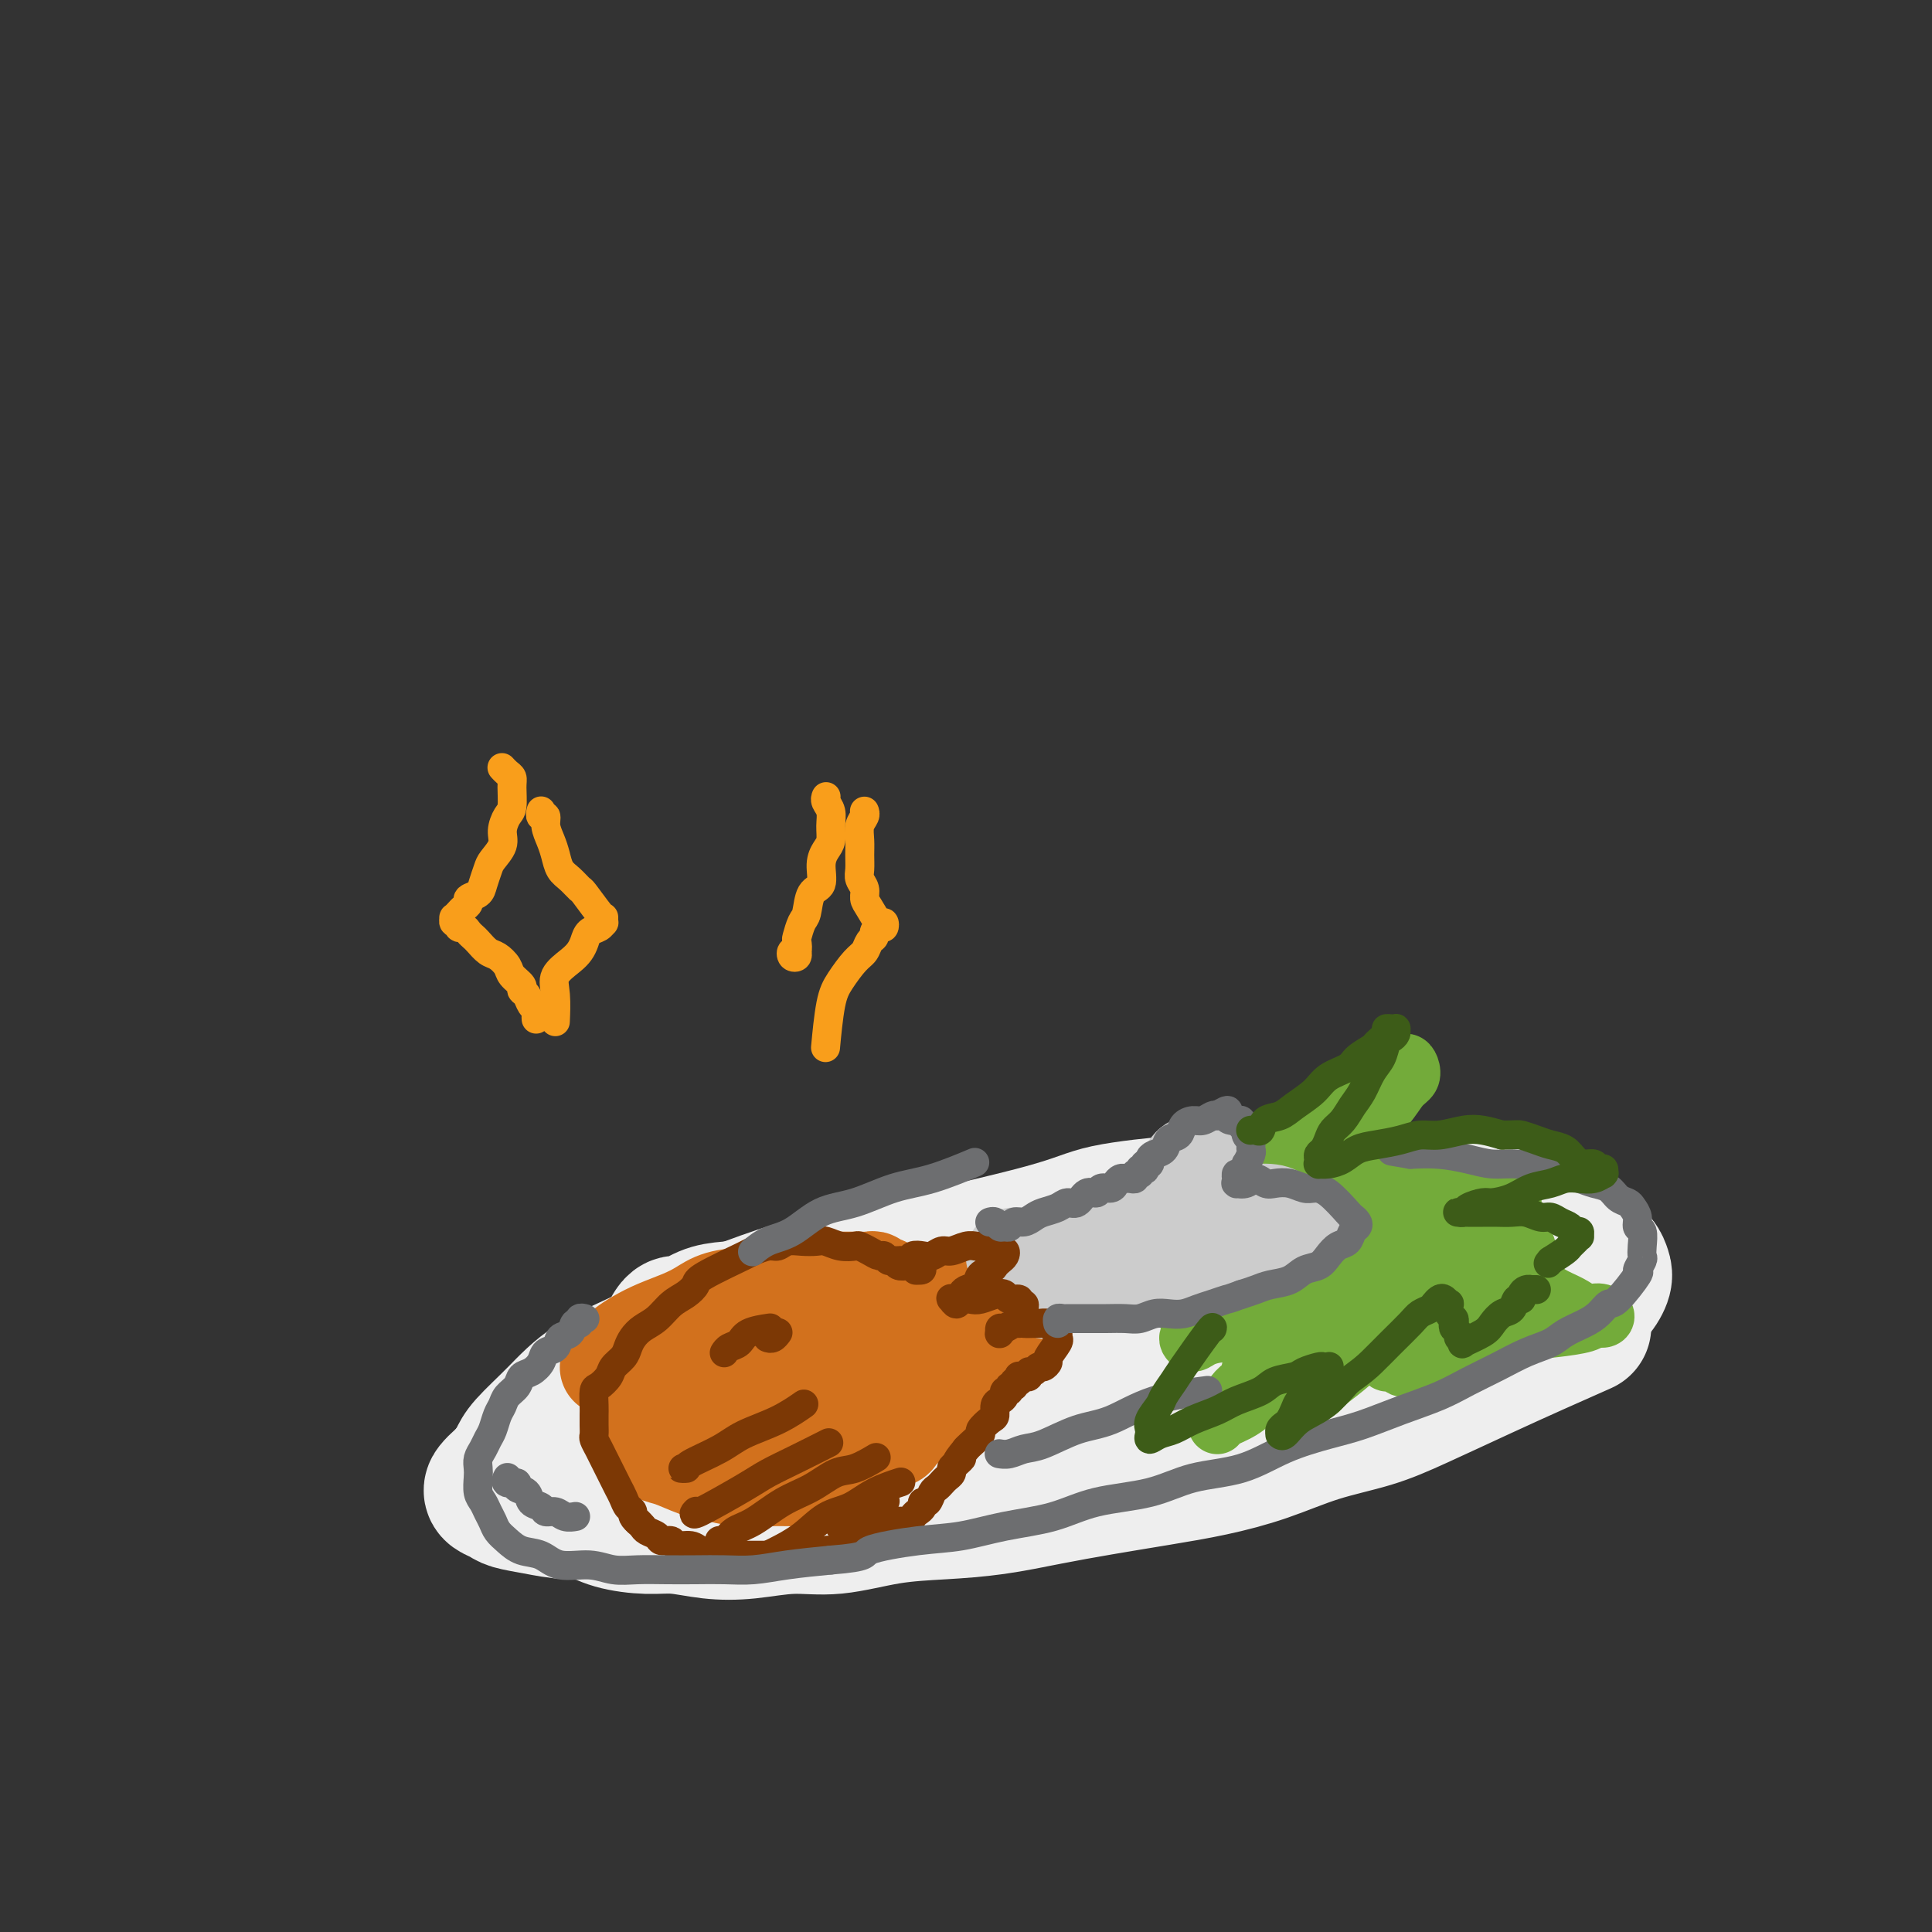 <svg viewBox='0 0 400 400' version='1.1' xmlns='http://www.w3.org/2000/svg' xmlns:xlink='http://www.w3.org/1999/xlink'><rect x="0" y="0" width="400" height="400" fill="#333333" stroke="none"/><g fill='none' stroke='rgb(238,238,238)' stroke-width='28' stroke-linecap='round' stroke-linejoin='round'><path d='M139,275c0.021,-0.034 0.042,-0.068 0,0c-0.042,0.068 -0.145,0.239 0,0c0.145,-0.239 0.540,-0.889 1,-1c0.460,-0.111 0.987,0.315 2,0c1.013,-0.315 2.513,-1.371 4,-2c1.487,-0.629 2.960,-0.831 5,-1c2.040,-0.169 4.646,-0.305 7,-1c2.354,-0.695 4.455,-1.950 7,-3c2.545,-1.050 5.535,-1.896 9,-2c3.465,-0.104 7.405,0.533 11,0c3.595,-0.533 6.845,-2.236 10,-3c3.155,-0.764 6.216,-0.591 10,-1c3.784,-0.409 8.290,-1.402 12,-2c3.710,-0.598 6.625,-0.802 10,-1c3.375,-0.198 7.212,-0.390 11,-1c3.788,-0.610 7.528,-1.639 11,-2c3.472,-0.361 6.675,-0.055 10,0c3.325,0.055 6.771,-0.140 10,0c3.229,0.140 6.240,0.614 9,1c2.760,0.386 5.270,0.685 8,1c2.730,0.315 5.679,0.647 8,1c2.321,0.353 4.013,0.728 6,1c1.987,0.272 4.269,0.440 6,1c1.731,0.560 2.909,1.511 4,2c1.091,0.489 2.094,0.514 3,1c0.906,0.486 1.716,1.432 2,2c0.284,0.568 0.040,0.759 0,1c-0.040,0.241 0.122,0.532 0,1c-0.122,0.468 -0.527,1.113 -1,2c-0.473,0.887 -1.012,2.016 -2,3c-0.988,0.984 -2.424,1.823 -4,3c-1.576,1.177 -3.292,2.694 -5,4c-1.708,1.306 -3.409,2.403 -6,4c-2.591,1.597 -6.073,3.695 -9,5c-2.927,1.305 -5.300,1.817 -8,3c-2.700,1.183 -5.727,3.037 -9,4c-3.273,0.963 -6.790,1.034 -10,2c-3.210,0.966 -6.111,2.826 -9,4c-2.889,1.174 -5.764,1.664 -9,2c-3.236,0.336 -6.833,0.520 -10,1c-3.167,0.480 -5.904,1.256 -9,2c-3.096,0.744 -6.551,1.456 -10,2c-3.449,0.544 -6.894,0.919 -10,1c-3.106,0.081 -5.875,-0.132 -9,0c-3.125,0.132 -6.607,0.609 -10,1c-3.393,0.391 -6.696,0.695 -10,1'/><path d='M175,311c-7.870,0.497 -8.045,0.238 -10,0c-1.955,-0.238 -5.689,-0.455 -9,0c-3.311,0.455 -6.199,1.583 -9,2c-2.801,0.417 -5.515,0.123 -8,0c-2.485,-0.123 -4.742,-0.075 -7,0c-2.258,0.075 -4.516,0.175 -7,0c-2.484,-0.175 -5.195,-0.626 -7,-1c-1.805,-0.374 -2.705,-0.670 -4,-1c-1.295,-0.330 -2.985,-0.693 -4,-1c-1.015,-0.307 -1.355,-0.558 -2,-1c-0.645,-0.442 -1.595,-1.074 -2,-2c-0.405,-0.926 -0.264,-2.147 0,-3c0.264,-0.853 0.650,-1.339 1,-2c0.350,-0.661 0.665,-1.498 2,-3c1.335,-1.502 3.691,-3.668 6,-6c2.309,-2.332 4.572,-4.831 8,-7c3.428,-2.169 8.022,-4.008 12,-6c3.978,-1.992 7.340,-4.136 11,-6c3.660,-1.864 7.617,-3.447 12,-5c4.383,-1.553 9.191,-3.074 13,-4c3.809,-0.926 6.617,-1.256 15,-3c8.383,-1.744 22.341,-4.901 30,-7c7.659,-2.099 9.021,-3.142 13,-4c3.979,-0.858 10.576,-1.533 16,-2c5.424,-0.467 9.674,-0.725 14,-1c4.326,-0.275 8.728,-0.565 13,-1c4.272,-0.435 8.414,-1.014 12,-1c3.586,0.014 6.618,0.622 10,1c3.382,0.378 7.116,0.528 10,1c2.884,0.472 4.918,1.267 7,2c2.082,0.733 4.211,1.404 6,2c1.789,0.596 3.239,1.119 5,2c1.761,0.881 3.832,2.122 5,3c1.168,0.878 1.432,1.394 2,2c0.568,0.606 1.440,1.301 2,2c0.560,0.699 0.808,1.403 1,2c0.192,0.597 0.329,1.087 0,2c-0.329,0.913 -1.125,2.249 -2,3c-0.875,0.751 -1.830,0.918 -3,2c-1.170,1.082 -2.555,3.079 -5,5c-2.445,1.921 -5.951,3.766 -9,5c-3.049,1.234 -5.642,1.856 -9,3c-3.358,1.144 -7.481,2.808 -12,4c-4.519,1.192 -9.434,1.912 -14,3c-4.566,1.088 -8.783,2.544 -13,4'/><path d='M265,294c-10.122,2.766 -11.427,2.679 -15,3c-3.573,0.321 -9.413,1.048 -15,2c-5.587,0.952 -10.921,2.129 -16,3c-5.079,0.871 -9.902,1.438 -15,2c-5.098,0.562 -10.471,1.121 -16,2c-5.529,0.879 -11.213,2.078 -16,3c-4.787,0.922 -8.676,1.568 -13,2c-4.324,0.432 -9.082,0.649 -13,1c-3.918,0.351 -6.997,0.837 -10,1c-3.003,0.163 -5.931,0.002 -9,0c-3.069,-0.002 -6.280,0.154 -9,0c-2.720,-0.154 -4.951,-0.618 -7,-1c-2.049,-0.382 -3.918,-0.681 -5,-1c-1.082,-0.319 -1.377,-0.657 -2,-1c-0.623,-0.343 -1.574,-0.690 -2,-1c-0.426,-0.310 -0.327,-0.581 0,-1c0.327,-0.419 0.883,-0.985 2,-2c1.117,-1.015 2.795,-2.479 5,-4c2.205,-1.521 4.938,-3.099 9,-5c4.062,-1.901 9.453,-4.127 14,-6c4.547,-1.873 8.249,-3.395 13,-5c4.751,-1.605 10.550,-3.292 16,-5c5.450,-1.708 10.551,-3.436 16,-5c5.449,-1.564 11.245,-2.962 17,-4c5.755,-1.038 11.470,-1.715 17,-3c5.530,-1.285 10.875,-3.178 16,-4c5.125,-0.822 10.029,-0.571 15,-1c4.971,-0.429 10.008,-1.536 14,-2c3.992,-0.464 6.939,-0.284 10,0c3.061,0.284 6.235,0.672 9,1c2.765,0.328 5.122,0.595 7,1c1.878,0.405 3.278,0.948 5,1c1.722,0.052 3.766,-0.388 5,0c1.234,0.388 1.659,1.604 2,2c0.341,0.396 0.598,-0.028 1,0c0.402,0.028 0.950,0.506 1,1c0.050,0.494 -0.399,1.002 -1,1c-0.601,-0.002 -1.353,-0.514 -3,0c-1.647,0.514 -4.188,2.056 -7,3c-2.812,0.944 -5.893,1.291 -10,2c-4.107,0.709 -9.239,1.781 -14,3c-4.761,1.219 -9.153,2.584 -14,4c-4.847,1.416 -10.151,2.881 -15,4c-4.849,1.119 -9.243,1.891 -14,3c-4.757,1.109 -9.879,2.554 -15,4'/><path d='M203,292c-16.099,4.392 -10.845,2.872 -12,3c-1.155,0.128 -8.719,1.904 -14,3c-5.281,1.096 -8.280,1.512 -12,2c-3.720,0.488 -8.162,1.048 -12,2c-3.838,0.952 -7.072,2.297 -10,3c-2.928,0.703 -5.551,0.763 -8,1c-2.449,0.237 -4.726,0.652 -7,1c-2.274,0.348 -4.546,0.629 -6,1c-1.454,0.371 -2.088,0.830 -3,1c-0.912,0.170 -2.100,0.049 -3,0c-0.900,-0.049 -1.510,-0.028 -2,0c-0.490,0.028 -0.858,0.063 -1,0c-0.142,-0.063 -0.058,-0.224 0,0c0.058,0.224 0.090,0.833 0,1c-0.090,0.167 -0.302,-0.106 0,0c0.302,0.106 1.118,0.593 2,1c0.882,0.407 1.829,0.735 3,1c1.171,0.265 2.565,0.467 4,1c1.435,0.533 2.911,1.398 5,2c2.089,0.602 4.790,0.942 7,1c2.210,0.058 3.930,-0.165 6,0c2.070,0.165 4.489,0.717 7,1c2.511,0.283 5.115,0.297 8,0c2.885,-0.297 6.052,-0.905 9,-1c2.948,-0.095 5.677,0.322 9,0c3.323,-0.322 7.240,-1.385 11,-2c3.760,-0.615 7.362,-0.784 11,-1c3.638,-0.216 7.312,-0.480 11,-1c3.688,-0.520 7.392,-1.296 11,-2c3.608,-0.704 7.121,-1.336 11,-2c3.879,-0.664 8.124,-1.360 12,-2c3.876,-0.640 7.384,-1.225 11,-2c3.616,-0.775 7.342,-1.739 11,-3c3.658,-1.261 7.250,-2.818 11,-4c3.750,-1.182 7.658,-1.988 11,-3c3.342,-1.012 6.119,-2.230 10,-4c3.881,-1.770 8.865,-4.093 13,-6c4.135,-1.907 7.421,-3.398 11,-5c3.579,-1.602 7.451,-3.315 9,-4c1.549,-0.685 0.774,-0.343 0,0'/></g>
<g fill='none' stroke='rgb(115,171,58)' stroke-width='12' stroke-linecap='round' stroke-linejoin='round'><path d='M245,271c-0.007,0.012 -0.015,0.023 0,0c0.015,-0.023 0.052,-0.081 0,0c-0.052,0.081 -0.192,0.302 0,0c0.192,-0.302 0.716,-1.127 1,-2c0.284,-0.873 0.327,-1.794 1,-3c0.673,-1.206 1.976,-2.698 3,-4c1.024,-1.302 1.769,-2.414 3,-4c1.231,-1.586 2.947,-3.645 4,-5c1.053,-1.355 1.442,-2.007 2,-3c0.558,-0.993 1.284,-2.327 2,-3c0.716,-0.673 1.422,-0.684 2,-1c0.578,-0.316 1.026,-0.937 1,-1c-0.026,-0.063 -0.527,0.433 -1,1c-0.473,0.567 -0.917,1.206 -2,2c-1.083,0.794 -2.805,1.743 -4,3c-1.195,1.257 -1.865,2.821 -3,4c-1.135,1.179 -2.736,1.973 -4,3c-1.264,1.027 -2.192,2.286 -3,3c-0.808,0.714 -1.496,0.884 -2,1c-0.504,0.116 -0.826,0.180 -1,0c-0.174,-0.180 -0.202,-0.603 0,-1c0.202,-0.397 0.632,-0.766 2,-2c1.368,-1.234 3.674,-3.331 6,-6c2.326,-2.669 4.671,-5.909 8,-9c3.329,-3.091 7.641,-6.034 11,-9c3.359,-2.966 5.765,-5.956 8,-8c2.235,-2.044 4.299,-3.144 6,-4c1.701,-0.856 3.039,-1.468 4,-2c0.961,-0.532 1.546,-0.983 2,-1c0.454,-0.017 0.776,0.399 1,1c0.224,0.601 0.351,1.387 0,2c-0.351,0.613 -1.181,1.052 -2,2c-0.819,0.948 -1.628,2.405 -3,4c-1.372,1.595 -3.307,3.326 -5,5c-1.693,1.674 -3.143,3.289 -5,5c-1.857,1.711 -4.123,3.518 -6,5c-1.877,1.482 -3.367,2.639 -5,4c-1.633,1.361 -3.409,2.925 -5,4c-1.591,1.075 -2.998,1.662 -4,2c-1.002,0.338 -1.601,0.427 -2,1c-0.399,0.573 -0.599,1.629 -1,2c-0.401,0.371 -1.004,0.058 -1,0c0.004,-0.058 0.617,0.138 1,0c0.383,-0.138 0.538,-0.611 1,-1c0.462,-0.389 1.231,-0.695 2,-1'/><path d='M257,255c1.241,-0.475 2.843,-0.663 4,-1c1.157,-0.337 1.869,-0.825 3,-1c1.131,-0.175 2.681,-0.039 4,0c1.319,0.039 2.407,-0.020 3,0c0.593,0.020 0.692,0.117 1,0c0.308,-0.117 0.825,-0.450 1,0c0.175,0.450 0.008,1.683 0,2c-0.008,0.317 0.141,-0.280 0,0c-0.141,0.280 -0.574,1.438 -1,2c-0.426,0.562 -0.847,0.529 -1,1c-0.153,0.471 -0.039,1.446 0,2c0.039,0.554 0.004,0.688 0,1c-0.004,0.312 0.022,0.802 0,1c-0.022,0.198 -0.093,0.106 0,0c0.093,-0.106 0.350,-0.224 1,0c0.650,0.224 1.693,0.791 3,1c1.307,0.209 2.880,0.059 4,0c1.120,-0.059 1.789,-0.026 3,0c1.211,0.026 2.966,0.045 4,0c1.034,-0.045 1.349,-0.156 2,0c0.651,0.156 1.639,0.578 2,1c0.361,0.422 0.094,0.844 0,1c-0.094,0.156 -0.014,0.044 0,0c0.014,-0.044 -0.039,-0.022 0,0c0.039,0.022 0.170,0.045 0,0c-0.170,-0.045 -0.639,-0.157 -1,0c-0.361,0.157 -0.613,0.582 -1,0c-0.387,-0.582 -0.910,-2.172 -1,-3c-0.090,-0.828 0.254,-0.894 0,-1c-0.254,-0.106 -1.106,-0.252 -2,-1c-0.894,-0.748 -1.829,-2.099 -3,-3c-1.171,-0.901 -2.578,-1.351 -4,-2c-1.422,-0.649 -2.858,-1.497 -4,-2c-1.142,-0.503 -1.990,-0.660 -3,-1c-1.010,-0.340 -2.181,-0.862 -3,-1c-0.819,-0.138 -1.287,0.108 -2,0c-0.713,-0.108 -1.670,-0.568 -2,-1c-0.330,-0.432 -0.032,-0.834 0,-1c0.032,-0.166 -0.202,-0.097 0,0c0.202,0.097 0.839,0.222 1,0c0.161,-0.222 -0.153,-0.792 0,-1c0.153,-0.208 0.772,-0.056 1,0c0.228,0.056 0.065,0.016 0,0c-0.065,-0.016 -0.033,-0.008 0,0'/><path d='M266,248c0.280,-0.309 -0.019,-0.082 0,0c0.019,0.082 0.357,0.019 0,0c-0.357,-0.019 -1.409,0.005 -2,0c-0.591,-0.005 -0.721,-0.038 -1,0c-0.279,0.038 -0.705,0.147 -1,0c-0.295,-0.147 -0.457,-0.549 -1,-1c-0.543,-0.451 -1.465,-0.952 -2,-1c-0.535,-0.048 -0.681,0.357 -1,0c-0.319,-0.357 -0.812,-1.475 -1,-2c-0.188,-0.525 -0.073,-0.455 0,-1c0.073,-0.545 0.104,-1.705 0,-2c-0.104,-0.295 -0.345,0.274 0,0c0.345,-0.274 1.274,-1.391 2,-2c0.726,-0.609 1.248,-0.710 2,-1c0.752,-0.290 1.734,-0.768 3,-1c1.266,-0.232 2.816,-0.218 4,0c1.184,0.218 2.002,0.640 3,1c0.998,0.360 2.177,0.658 3,1c0.823,0.342 1.292,0.726 2,1c0.708,0.274 1.656,0.436 2,1c0.344,0.564 0.082,1.531 0,2c-0.082,0.469 0.014,0.441 0,1c-0.014,0.559 -0.137,1.706 0,2c0.137,0.294 0.535,-0.265 1,0c0.465,0.265 0.997,1.354 2,2c1.003,0.646 2.477,0.848 4,1c1.523,0.152 3.094,0.255 5,0c1.906,-0.255 4.148,-0.866 6,-1c1.852,-0.134 3.313,0.211 5,0c1.687,-0.211 3.601,-0.978 5,-1c1.399,-0.022 2.284,0.700 3,1c0.716,0.300 1.264,0.178 2,0c0.736,-0.178 1.661,-0.411 2,0c0.339,0.411 0.091,1.465 0,2c-0.091,0.535 -0.024,0.552 0,1c0.024,0.448 0.005,1.326 0,2c-0.005,0.674 0.004,1.144 0,2c-0.004,0.856 -0.020,2.098 0,3c0.020,0.902 0.076,1.463 0,2c-0.076,0.537 -0.285,1.050 0,2c0.285,0.950 1.062,2.337 2,3c0.938,0.663 2.035,0.600 3,1c0.965,0.400 1.798,1.261 3,2c1.202,0.739 2.772,1.354 4,2c1.228,0.646 2.114,1.323 3,2'/><path d='M328,272c2.660,1.564 1.810,0.475 2,0c0.190,-0.475 1.420,-0.334 2,0c0.580,0.334 0.511,0.862 0,1c-0.511,0.138 -1.464,-0.112 -2,0c-0.536,0.112 -0.654,0.588 -2,1c-1.346,0.412 -3.919,0.761 -6,1c-2.081,0.239 -3.670,0.367 -6,1c-2.330,0.633 -5.403,1.771 -8,2c-2.597,0.229 -4.720,-0.450 -7,-1c-2.280,-0.550 -4.719,-0.972 -7,-1c-2.281,-0.028 -4.405,0.339 -6,0c-1.595,-0.339 -2.661,-1.382 -4,-2c-1.339,-0.618 -2.951,-0.810 -4,-1c-1.049,-0.190 -1.535,-0.376 -2,-1c-0.465,-0.624 -0.908,-1.684 -1,-2c-0.092,-0.316 0.169,0.111 0,0c-0.169,-0.111 -0.766,-0.761 -1,-1c-0.234,-0.239 -0.103,-0.066 0,0c0.103,0.066 0.180,0.024 0,0c-0.180,-0.024 -0.618,-0.031 -1,0c-0.382,0.031 -0.710,0.100 -1,0c-0.290,-0.100 -0.542,-0.368 -1,0c-0.458,0.368 -1.123,1.371 -2,2c-0.877,0.629 -1.965,0.883 -3,1c-1.035,0.117 -2.016,0.098 -3,0c-0.984,-0.098 -1.969,-0.275 -3,0c-1.031,0.275 -2.107,1.003 -3,1c-0.893,-0.003 -1.602,-0.737 -2,-1c-0.398,-0.263 -0.484,-0.056 -1,0c-0.516,0.056 -1.462,-0.037 -2,0c-0.538,0.037 -0.670,0.206 -1,0c-0.330,-0.206 -0.859,-0.788 -1,-1c-0.141,-0.212 0.106,-0.053 0,0c-0.106,0.053 -0.564,0.000 -1,0c-0.436,-0.000 -0.850,0.052 -1,0c-0.150,-0.052 -0.037,-0.207 0,0c0.037,0.207 -0.002,0.778 0,1c0.002,0.222 0.045,0.097 0,0c-0.045,-0.097 -0.178,-0.164 0,0c0.178,0.164 0.666,0.559 1,1c0.334,0.441 0.513,0.926 1,1c0.487,0.074 1.282,-0.265 2,0c0.718,0.265 1.359,1.132 2,2'/><path d='M256,276c1.034,0.871 0.617,0.550 1,1c0.383,0.450 1.564,1.672 2,2c0.436,0.328 0.125,-0.236 0,0c-0.125,0.236 -0.065,1.274 0,2c0.065,0.726 0.134,1.140 0,2c-0.134,0.860 -0.470,2.167 -1,3c-0.530,0.833 -1.252,1.194 -2,2c-0.748,0.806 -1.521,2.058 -2,3c-0.479,0.942 -0.664,1.574 -1,2c-0.336,0.426 -0.821,0.648 -1,1c-0.179,0.352 -0.050,0.835 0,1c0.050,0.165 0.021,0.011 0,0c-0.021,-0.011 -0.032,0.121 0,0c0.032,-0.121 0.109,-0.493 1,-1c0.891,-0.507 2.598,-1.148 4,-2c1.402,-0.852 2.501,-1.917 4,-3c1.499,-1.083 3.400,-2.186 5,-3c1.600,-0.814 2.900,-1.339 4,-2c1.100,-0.661 2.001,-1.457 3,-2c0.999,-0.543 2.097,-0.832 3,-1c0.903,-0.168 1.612,-0.215 2,0c0.388,0.215 0.456,0.692 0,1c-0.456,0.308 -1.437,0.446 -2,1c-0.563,0.554 -0.709,1.523 -1,2c-0.291,0.477 -0.725,0.463 -1,1c-0.275,0.537 -0.389,1.625 -1,2c-0.611,0.375 -1.719,0.035 -2,0c-0.281,-0.035 0.266,0.233 1,0c0.734,-0.233 1.655,-0.968 3,-2c1.345,-1.032 3.113,-2.361 5,-4c1.887,-1.639 3.893,-3.589 6,-5c2.107,-1.411 4.317,-2.284 6,-3c1.683,-0.716 2.840,-1.276 4,-2c1.160,-0.724 2.323,-1.614 3,-2c0.677,-0.386 0.870,-0.270 1,0c0.130,0.270 0.199,0.694 0,1c-0.199,0.306 -0.666,0.492 -1,1c-0.334,0.508 -0.534,1.336 -1,2c-0.466,0.664 -1.197,1.162 -2,2c-0.803,0.838 -1.676,2.015 -2,3c-0.324,0.985 -0.097,1.780 0,2c0.097,0.220 0.065,-0.133 0,0c-0.065,0.133 -0.161,0.752 0,1c0.161,0.248 0.581,0.124 1,0'/><path d='M295,282c0.034,1.552 2.118,-0.567 4,-2c1.882,-1.433 3.562,-2.180 5,-3c1.438,-0.820 2.633,-1.711 4,-3c1.367,-1.289 2.905,-2.974 4,-4c1.095,-1.026 1.748,-1.392 2,-2c0.252,-0.608 0.102,-1.457 0,-2c-0.102,-0.543 -0.158,-0.781 -1,-1c-0.842,-0.219 -2.472,-0.420 -4,0c-1.528,0.420 -2.955,1.460 -5,2c-2.045,0.540 -4.707,0.580 -7,1c-2.293,0.420 -4.215,1.220 -6,2c-1.785,0.780 -3.431,1.540 -5,2c-1.569,0.460 -3.061,0.621 -4,1c-0.939,0.379 -1.323,0.975 -2,1c-0.677,0.025 -1.645,-0.521 -2,-1c-0.355,-0.479 -0.095,-0.891 0,-1c0.095,-0.109 0.025,0.085 0,0c-0.025,-0.085 -0.006,-0.449 0,-1c0.006,-0.551 -0.001,-1.288 0,-2c0.001,-0.712 0.011,-1.397 0,-2c-0.011,-0.603 -0.043,-1.123 0,-2c0.043,-0.877 0.162,-2.110 0,-3c-0.162,-0.890 -0.606,-1.439 -1,-2c-0.394,-0.561 -0.738,-1.136 -1,-2c-0.262,-0.864 -0.440,-2.017 -1,-3c-0.560,-0.983 -1.501,-1.795 -2,-2c-0.499,-0.205 -0.556,0.197 -1,0c-0.444,-0.197 -1.275,-0.992 -2,-1c-0.725,-0.008 -1.342,0.771 -2,1c-0.658,0.229 -1.355,-0.094 -2,0c-0.645,0.094 -1.238,0.603 -2,1c-0.762,0.397 -1.692,0.680 -2,1c-0.308,0.320 0.008,0.677 0,1c-0.008,0.323 -0.339,0.611 0,1c0.339,0.389 1.349,0.878 2,1c0.651,0.122 0.945,-0.123 2,0c1.055,0.123 2.873,0.613 5,1c2.127,0.387 4.564,0.671 7,1c2.436,0.329 4.872,0.704 7,1c2.128,0.296 3.949,0.513 6,1c2.051,0.487 4.332,1.245 6,2c1.668,0.755 2.723,1.509 4,2c1.277,0.491 2.775,0.719 4,1c1.225,0.281 2.176,0.614 3,1c0.824,0.386 1.521,0.825 2,1c0.479,0.175 0.739,0.088 1,0'/><path d='M311,269c7.568,2.173 1.987,0.605 0,0c-1.987,-0.605 -0.379,-0.249 0,0c0.379,0.249 -0.469,0.390 -1,0c-0.531,-0.390 -0.744,-1.312 -2,-2c-1.256,-0.688 -3.556,-1.144 -6,-2c-2.444,-0.856 -5.033,-2.112 -8,-3c-2.967,-0.888 -6.314,-1.406 -9,-2c-2.686,-0.594 -4.713,-1.263 -7,-2c-2.287,-0.737 -4.834,-1.542 -7,-2c-2.166,-0.458 -3.951,-0.571 -5,-1c-1.049,-0.429 -1.361,-1.176 -2,-2c-0.639,-0.824 -1.606,-1.726 -2,-2c-0.394,-0.274 -0.216,0.082 0,0c0.216,-0.082 0.471,-0.600 1,-1c0.529,-0.400 1.331,-0.682 2,-1c0.669,-0.318 1.204,-0.671 3,-1c1.796,-0.329 4.852,-0.634 7,-1c2.148,-0.366 3.386,-0.793 5,-1c1.614,-0.207 3.603,-0.193 5,0c1.397,0.193 2.201,0.567 3,1c0.799,0.433 1.595,0.927 2,1c0.405,0.073 0.421,-0.275 0,0c-0.421,0.275 -1.279,1.173 -3,2c-1.721,0.827 -4.307,1.581 -7,3c-2.693,1.419 -5.494,3.501 -9,5c-3.506,1.499 -7.716,2.415 -11,3c-3.284,0.585 -5.642,0.838 -10,2c-4.358,1.162 -10.717,3.234 -14,4c-3.283,0.766 -3.489,0.228 -4,0c-0.511,-0.228 -1.328,-0.145 -2,0c-0.672,0.145 -1.200,0.353 -1,0c0.200,-0.353 1.126,-1.266 2,-2c0.874,-0.734 1.696,-1.289 3,-2c1.304,-0.711 3.091,-1.577 6,-3c2.909,-1.423 6.939,-3.404 10,-5c3.061,-1.596 5.154,-2.806 7,-4c1.846,-1.194 3.444,-2.373 5,-3c1.556,-0.627 3.069,-0.704 4,-1c0.931,-0.296 1.278,-0.812 2,-1c0.722,-0.188 1.818,-0.047 2,0c0.182,0.047 -0.551,-0.001 -1,0c-0.449,0.001 -0.615,0.052 -1,0c-0.385,-0.052 -0.988,-0.206 -2,0c-1.012,0.206 -2.432,0.773 -4,1c-1.568,0.227 -3.284,0.113 -5,0'/><path d='M257,247c-3.066,0.159 -4.231,0.058 -5,0c-0.769,-0.058 -1.141,-0.071 -2,0c-0.859,0.071 -2.206,0.226 -3,0c-0.794,-0.226 -1.037,-0.834 -1,-1c0.037,-0.166 0.353,0.109 1,0c0.647,-0.109 1.626,-0.601 3,-1c1.374,-0.399 3.142,-0.705 5,-1c1.858,-0.295 3.806,-0.579 6,-1c2.194,-0.421 4.635,-0.981 7,-1c2.365,-0.019 4.654,0.502 7,1c2.346,0.498 4.748,0.974 7,1c2.252,0.026 4.355,-0.399 6,0c1.645,0.399 2.834,1.620 4,2c1.166,0.380 2.310,-0.081 3,0c0.690,0.081 0.926,0.703 1,1c0.074,0.297 -0.013,0.268 0,0c0.013,-0.268 0.127,-0.774 0,-1c-0.127,-0.226 -0.494,-0.172 -1,0c-0.506,0.172 -1.152,0.463 -2,0c-0.848,-0.463 -1.898,-1.679 -3,-2c-1.102,-0.321 -2.254,0.254 -3,0c-0.746,-0.254 -1.084,-1.336 -2,-2c-0.916,-0.664 -2.410,-0.909 -3,-1c-0.590,-0.091 -0.278,-0.026 0,0c0.278,0.026 0.521,0.014 1,0c0.479,-0.014 1.192,-0.030 2,0c0.808,0.030 1.709,0.105 3,0c1.291,-0.105 2.973,-0.389 4,0c1.027,0.389 1.400,1.451 2,2c0.600,0.549 1.426,0.583 2,1c0.574,0.417 0.897,1.216 1,2c0.103,0.784 -0.015,1.554 0,2c0.015,0.446 0.162,0.567 0,1c-0.162,0.433 -0.632,1.178 -1,2c-0.368,0.822 -0.632,1.723 -1,2c-0.368,0.277 -0.838,-0.069 -1,0c-0.162,0.069 -0.015,0.554 0,1c0.015,0.446 -0.102,0.852 0,1c0.102,0.148 0.424,0.036 1,0c0.576,-0.036 1.406,0.004 2,0c0.594,-0.004 0.953,-0.053 2,0c1.047,0.053 2.782,0.206 4,0c1.218,-0.206 1.919,-0.773 3,-1c1.081,-0.227 2.540,-0.113 4,0'/><path d='M310,254c2.355,-0.208 1.741,-0.228 2,0c0.259,0.228 1.391,0.705 2,1c0.609,0.295 0.695,0.408 1,1c0.305,0.592 0.827,1.664 1,2c0.173,0.336 -0.004,-0.064 0,0c0.004,0.064 0.190,0.592 0,1c-0.190,0.408 -0.754,0.698 -1,1c-0.246,0.302 -0.174,0.618 0,1c0.174,0.382 0.449,0.831 0,1c-0.449,0.169 -1.622,0.058 -2,0c-0.378,-0.058 0.039,-0.062 0,0c-0.039,0.062 -0.536,0.190 -1,0c-0.464,-0.190 -0.896,-0.698 -1,-1c-0.104,-0.302 0.121,-0.397 0,-1c-0.121,-0.603 -0.589,-1.715 -1,-2c-0.411,-0.285 -0.766,0.256 -1,0c-0.234,-0.256 -0.348,-1.309 -1,-2c-0.652,-0.691 -1.842,-1.022 -3,-1c-1.158,0.022 -2.282,0.395 -4,1c-1.718,0.605 -4.028,1.442 -7,2c-2.972,0.558 -6.607,0.837 -9,2c-2.393,1.163 -3.545,3.212 -7,5c-3.455,1.788 -9.212,3.316 -12,4c-2.788,0.684 -2.607,0.523 -3,1c-0.393,0.477 -1.359,1.592 -2,2c-0.641,0.408 -0.955,0.109 -1,0c-0.045,-0.109 0.181,-0.029 0,0c-0.181,0.029 -0.769,0.008 -1,0c-0.231,-0.008 -0.106,-0.003 0,0c0.106,0.003 0.194,0.004 0,0c-0.194,-0.004 -0.671,-0.012 -1,0c-0.329,0.012 -0.510,0.044 -1,0c-0.490,-0.044 -1.288,-0.166 -2,0c-0.712,0.166 -1.338,0.618 -2,1c-0.662,0.382 -1.359,0.693 -2,1c-0.641,0.307 -1.227,0.608 -2,1c-0.773,0.392 -1.734,0.873 -2,1c-0.266,0.127 0.162,-0.100 0,0c-0.162,0.100 -0.914,0.526 -1,1c-0.086,0.474 0.494,0.996 1,1c0.506,0.004 0.940,-0.510 2,-1c1.060,-0.490 2.748,-0.956 5,-1c2.252,-0.044 5.068,0.334 8,0c2.932,-0.334 5.981,-1.381 9,-2c3.019,-0.619 6.010,-0.809 9,-1'/><path d='M280,273c6.006,-0.408 4.520,0.072 5,0c0.480,-0.072 2.926,-0.696 4,-1c1.074,-0.304 0.775,-0.289 1,0c0.225,0.289 0.973,0.852 1,1c0.027,0.148 -0.669,-0.119 -1,0c-0.331,0.119 -0.298,0.623 -1,1c-0.702,0.377 -2.138,0.627 -3,1c-0.862,0.373 -1.150,0.871 -2,1c-0.850,0.129 -2.262,-0.110 -3,0c-0.738,0.110 -0.801,0.569 -1,1c-0.199,0.431 -0.534,0.833 -1,1c-0.466,0.167 -1.061,0.097 -1,0c0.061,-0.097 0.780,-0.222 1,0c0.220,0.222 -0.057,0.791 0,1c0.057,0.209 0.449,0.059 1,0c0.551,-0.059 1.262,-0.026 2,0c0.738,0.026 1.504,0.046 2,0c0.496,-0.046 0.722,-0.157 1,0c0.278,0.157 0.610,0.582 1,1c0.390,0.418 0.840,0.830 1,1c0.160,0.170 0.032,0.097 0,0c-0.032,-0.097 0.033,-0.219 0,0c-0.033,0.219 -0.164,0.778 0,1c0.164,0.222 0.621,0.108 1,0c0.379,-0.108 0.679,-0.210 1,0c0.321,0.210 0.664,0.732 1,1c0.336,0.268 0.664,0.283 1,0c0.336,-0.283 0.678,-0.863 1,-1c0.322,-0.137 0.623,0.170 1,0c0.377,-0.170 0.830,-0.815 1,-1c0.170,-0.185 0.057,0.092 0,0c-0.057,-0.092 -0.057,-0.553 0,-1c0.057,-0.447 0.170,-0.878 0,-1c-0.170,-0.122 -0.623,0.066 -1,0c-0.377,-0.066 -0.679,-0.388 -1,-1c-0.321,-0.612 -0.661,-1.516 -1,-2c-0.339,-0.484 -0.675,-0.549 -1,-1c-0.325,-0.451 -0.637,-1.287 -1,-2c-0.363,-0.713 -0.777,-1.301 -1,-2c-0.223,-0.699 -0.256,-1.507 0,-2c0.256,-0.493 0.800,-0.671 1,-1c0.200,-0.329 0.057,-0.808 0,-1c-0.057,-0.192 -0.029,-0.096 0,0'/></g>
<g fill='none' stroke='rgb(210,113,29)' stroke-width='20' stroke-linecap='round' stroke-linejoin='round'><path d='M166,269c-0.000,-0.000 -0.000,-0.000 0,0c0.000,0.000 0.000,0.000 0,0c-0.000,-0.000 -0.000,-0.000 0,0c0.000,0.000 0.000,0.000 0,0c-0.000,-0.000 -0.000,-0.000 0,0c0.000,0.000 0.000,0.000 0,0c-0.000,-0.000 -0.000,-0.000 0,0c0.000,0.000 0.001,0.000 0,0c-0.001,-0.000 -0.005,-0.000 0,0c0.005,0.000 0.017,0.001 0,0c-0.017,-0.001 -0.064,-0.004 0,0c0.064,0.004 0.239,0.015 0,0c-0.239,-0.015 -0.893,-0.058 -1,0c-0.107,0.058 0.334,0.216 0,0c-0.334,-0.216 -1.442,-0.805 -2,-1c-0.558,-0.195 -0.565,0.004 -1,0c-0.435,-0.004 -1.299,-0.209 -2,0c-0.701,0.209 -1.241,0.834 -2,1c-0.759,0.166 -1.739,-0.125 -3,0c-1.261,0.125 -2.803,0.668 -4,1c-1.197,0.332 -2.049,0.455 -3,1c-0.951,0.545 -2.001,1.512 -3,2c-0.999,0.488 -1.945,0.498 -3,1c-1.055,0.502 -2.218,1.497 -3,2c-0.782,0.503 -1.183,0.516 -2,1c-0.817,0.484 -2.050,1.440 -3,2c-0.950,0.560 -1.618,0.724 -2,1c-0.382,0.276 -0.480,0.662 -1,1c-0.520,0.338 -1.464,0.626 -2,1c-0.536,0.374 -0.665,0.832 -1,1c-0.335,0.168 -0.875,0.046 -1,0c-0.125,-0.046 0.167,-0.015 0,0c-0.167,0.015 -0.792,0.016 -1,0c-0.208,-0.016 0.002,-0.049 0,0c-0.002,0.049 -0.217,0.179 0,0c0.217,-0.179 0.864,-0.667 1,-1c0.136,-0.333 -0.239,-0.512 0,-1c0.239,-0.488 1.092,-1.285 2,-2c0.908,-0.715 1.871,-1.347 3,-2c1.129,-0.653 2.422,-1.327 4,-2c1.578,-0.673 3.439,-1.346 5,-2c1.561,-0.654 2.820,-1.289 4,-2c1.180,-0.711 2.279,-1.499 4,-2c1.721,-0.501 4.063,-0.715 6,-1c1.937,-0.285 3.468,-0.643 5,-1'/><path d='M160,267c5.198,-2.000 4.193,-2.000 5,-2c0.807,0.000 3.424,0.000 5,0c1.576,-0.000 2.110,-0.001 3,0c0.890,0.001 2.136,0.004 3,0c0.864,-0.004 1.344,-0.016 2,0c0.656,0.016 1.486,0.061 2,0c0.514,-0.061 0.713,-0.227 1,0c0.287,0.227 0.662,0.845 1,1c0.338,0.155 0.639,-0.155 1,0c0.361,0.155 0.783,0.774 1,1c0.217,0.226 0.230,0.060 0,0c-0.230,-0.060 -0.702,-0.013 -1,0c-0.298,0.013 -0.421,-0.006 -1,0c-0.579,0.006 -1.613,0.039 -2,0c-0.387,-0.039 -0.127,-0.151 -3,0c-2.873,0.151 -8.880,0.564 -12,1c-3.120,0.436 -3.353,0.894 -4,1c-0.647,0.106 -1.709,-0.141 -3,0c-1.291,0.141 -2.810,0.670 -4,1c-1.190,0.330 -2.052,0.462 -3,1c-0.948,0.538 -1.983,1.481 -3,2c-1.017,0.519 -2.017,0.615 -3,1c-0.983,0.385 -1.950,1.058 -3,2c-1.050,0.942 -2.184,2.153 -3,3c-0.816,0.847 -1.314,1.329 -2,2c-0.686,0.671 -1.561,1.529 -2,2c-0.439,0.471 -0.443,0.554 -1,1c-0.557,0.446 -1.667,1.256 -2,2c-0.333,0.744 0.111,1.422 0,2c-0.111,0.578 -0.778,1.057 -1,2c-0.222,0.943 -0.001,2.349 0,3c0.001,0.651 -0.218,0.546 0,1c0.218,0.454 0.875,1.469 1,2c0.125,0.531 -0.280,0.580 0,1c0.280,0.420 1.245,1.212 2,2c0.755,0.788 1.298,1.574 2,2c0.702,0.426 1.561,0.492 3,1c1.439,0.508 3.457,1.456 5,2c1.543,0.544 2.609,0.682 4,1c1.391,0.318 3.105,0.816 5,1c1.895,0.184 3.970,0.052 6,0c2.030,-0.052 4.015,-0.026 6,0'/><path d='M165,306c5.371,0.587 4.297,-0.445 5,-1c0.703,-0.555 3.181,-0.634 5,-1c1.819,-0.366 2.977,-1.019 4,-2c1.023,-0.981 1.909,-2.290 3,-3c1.091,-0.710 2.386,-0.820 3,-1c0.614,-0.180 0.546,-0.428 1,-1c0.454,-0.572 1.428,-1.466 2,-2c0.572,-0.534 0.741,-0.706 1,-1c0.259,-0.294 0.609,-0.709 1,-1c0.391,-0.291 0.823,-0.459 1,-1c0.177,-0.541 0.100,-1.455 0,-2c-0.100,-0.545 -0.222,-0.720 0,-1c0.222,-0.280 0.787,-0.666 1,-1c0.213,-0.334 0.074,-0.615 0,-1c-0.074,-0.385 -0.081,-0.875 0,-1c0.081,-0.125 0.251,0.113 0,0c-0.251,-0.113 -0.924,-0.577 -1,-1c-0.076,-0.423 0.446,-0.805 0,-1c-0.446,-0.195 -1.860,-0.201 -3,0c-1.140,0.201 -2.008,0.611 -4,1c-1.992,0.389 -5.110,0.759 -7,1c-1.890,0.241 -2.554,0.355 -6,1c-3.446,0.645 -9.676,1.822 -13,3c-3.324,1.178 -3.744,2.358 -5,3c-1.256,0.642 -3.349,0.746 -5,1c-1.651,0.254 -2.859,0.658 -4,1c-1.141,0.342 -2.214,0.621 -3,1c-0.786,0.379 -1.283,0.858 -2,1c-0.717,0.142 -1.652,-0.053 -2,0c-0.348,0.053 -0.110,0.355 0,0c0.110,-0.355 0.091,-1.367 0,-2c-0.091,-0.633 -0.253,-0.886 0,-1c0.253,-0.114 0.921,-0.088 2,-1c1.079,-0.912 2.569,-2.762 4,-4c1.431,-1.238 2.804,-1.866 5,-3c2.196,-1.134 5.217,-2.776 8,-4c2.783,-1.224 5.329,-2.030 8,-3c2.671,-0.970 5.468,-2.102 8,-3c2.532,-0.898 4.800,-1.561 7,-2c2.200,-0.439 4.331,-0.654 6,-1c1.669,-0.346 2.875,-0.822 4,-1c1.125,-0.178 2.167,-0.058 3,0c0.833,0.058 1.455,0.054 2,0c0.545,-0.054 1.013,-0.158 1,0c-0.013,0.158 -0.506,0.579 -1,1'/><path d='M194,273c3.254,-0.321 0.389,0.378 -1,1c-1.389,0.622 -1.301,1.168 -2,2c-0.699,0.832 -2.185,1.949 -4,3c-1.815,1.051 -3.959,2.037 -6,3c-2.041,0.963 -3.979,1.904 -6,3c-2.021,1.096 -4.127,2.346 -6,3c-1.873,0.654 -3.514,0.713 -5,1c-1.486,0.287 -2.816,0.801 -4,1c-1.184,0.199 -2.223,0.083 -3,0c-0.777,-0.083 -1.291,-0.135 -2,0c-0.709,0.135 -1.611,0.455 -2,0c-0.389,-0.455 -0.265,-1.687 0,-2c0.265,-0.313 0.670,0.292 1,0c0.330,-0.292 0.585,-1.482 1,-2c0.415,-0.518 0.992,-0.365 2,-1c1.008,-0.635 2.448,-2.059 4,-3c1.552,-0.941 3.217,-1.401 5,-2c1.783,-0.599 3.685,-1.337 5,-2c1.315,-0.663 2.044,-1.249 4,-2c1.956,-0.751 5.140,-1.665 7,-2c1.860,-0.335 2.397,-0.089 3,0c0.603,0.089 1.272,0.023 2,0c0.728,-0.023 1.515,-0.002 2,0c0.485,0.002 0.667,-0.013 1,0c0.333,0.013 0.817,0.056 1,0c0.183,-0.056 0.064,-0.211 0,0c-0.064,0.211 -0.072,0.788 0,1c0.072,0.212 0.226,0.058 0,0c-0.226,-0.058 -0.830,-0.019 -1,0c-0.170,0.019 0.094,0.019 0,0c-0.094,-0.019 -0.547,-0.057 -1,0c-0.453,0.057 -0.907,0.207 -1,0c-0.093,-0.207 0.175,-0.772 0,-1c-0.175,-0.228 -0.794,-0.117 -1,0c-0.206,0.117 -0.001,0.242 0,0c0.001,-0.242 -0.204,-0.849 0,-1c0.204,-0.151 0.817,0.156 1,0c0.183,-0.156 -0.064,-0.774 0,-1c0.064,-0.226 0.441,-0.061 1,0c0.559,0.061 1.302,0.016 2,0c0.698,-0.016 1.353,-0.004 2,0c0.647,0.004 1.287,0.001 2,0c0.713,-0.001 1.500,-0.000 2,0c0.500,0.000 0.714,0.000 1,0c0.286,-0.000 0.643,-0.000 1,0'/><path d='M199,272c3.939,-0.615 1.788,-0.151 1,0c-0.788,0.151 -0.211,-0.011 0,0c0.211,0.011 0.057,0.195 0,0c-0.057,-0.195 -0.015,-0.769 0,-1c0.015,-0.231 0.004,-0.119 0,0c-0.004,0.119 -0.001,0.244 0,0c0.001,-0.244 -0.002,-0.857 0,-1c0.002,-0.143 0.007,0.183 0,0c-0.007,-0.183 -0.028,-0.876 0,-1c0.028,-0.124 0.105,0.320 0,0c-0.105,-0.320 -0.393,-1.405 0,-2c0.393,-0.595 1.468,-0.700 2,-1c0.532,-0.300 0.521,-0.794 1,-1c0.479,-0.206 1.448,-0.122 2,0c0.552,0.122 0.689,0.282 1,0c0.311,-0.282 0.798,-1.007 1,-1c0.202,0.007 0.119,0.746 0,1c-0.119,0.254 -0.274,0.023 0,0c0.274,-0.023 0.979,0.164 0,2c-0.979,1.836 -3.640,5.323 -5,7c-1.360,1.677 -1.418,1.546 -2,2c-0.582,0.454 -1.688,1.494 -2,2c-0.312,0.506 0.171,0.477 0,1c-0.171,0.523 -0.997,1.596 -1,2c-0.003,0.404 0.815,0.137 1,0c0.185,-0.137 -0.263,-0.144 0,0c0.263,0.144 1.237,0.440 2,0c0.763,-0.440 1.316,-1.617 2,-2c0.684,-0.383 1.499,0.026 2,0c0.501,-0.026 0.687,-0.488 1,-1c0.313,-0.512 0.754,-1.074 1,-1c0.246,0.074 0.298,0.786 0,1c-0.298,0.214 -0.945,-0.068 -1,0c-0.055,0.068 0.483,0.488 0,1c-0.483,0.512 -1.985,1.117 -3,2c-1.015,0.883 -1.542,2.046 -2,3c-0.458,0.954 -0.845,1.701 -1,2c-0.155,0.299 -0.077,0.149 0,0'/></g>
<g fill='none' stroke='rgb(204,204,204)' stroke-width='20' stroke-linecap='round' stroke-linejoin='round'><path d='M210,260c0.000,-0.000 0.000,-0.000 0,0c-0.000,0.000 -0.000,0.000 0,0c0.000,-0.000 0.002,-0.000 0,0c-0.002,0.000 -0.007,0.001 0,0c0.007,-0.001 0.025,-0.003 0,0c-0.025,0.003 -0.092,0.012 0,0c0.092,-0.012 0.342,-0.043 1,0c0.658,0.043 1.722,0.162 3,0c1.278,-0.162 2.768,-0.604 5,-1c2.232,-0.396 5.207,-0.745 7,-1c1.793,-0.255 2.406,-0.415 5,-1c2.594,-0.585 7.170,-1.596 9,-2c1.830,-0.404 0.915,-0.202 0,0'/><path d='M245,258c0.000,-0.000 0.000,-0.001 0,0c-0.000,0.001 -0.000,0.002 0,0c0.000,-0.002 0.001,-0.008 0,0c-0.001,0.008 -0.003,0.028 0,0c0.003,-0.028 0.011,-0.106 0,0c-0.011,0.106 -0.043,0.395 0,0c0.043,-0.395 0.159,-1.475 0,-2c-0.159,-0.525 -0.594,-0.496 -1,-1c-0.406,-0.504 -0.784,-1.539 -1,-2c-0.216,-0.461 -0.269,-0.346 0,-1c0.269,-0.654 0.860,-2.077 1,-3c0.140,-0.923 -0.170,-1.347 0,-2c0.170,-0.653 0.820,-1.534 1,-2c0.180,-0.466 -0.110,-0.517 0,-1c0.110,-0.483 0.622,-1.397 1,-2c0.378,-0.603 0.624,-0.896 1,-1c0.376,-0.104 0.882,-0.021 1,0c0.118,0.021 -0.152,-0.020 0,0c0.152,0.020 0.727,0.103 1,0c0.273,-0.103 0.242,-0.390 0,0c-0.242,0.390 -0.697,1.459 -1,2c-0.303,0.541 -0.453,0.555 -1,1c-0.547,0.445 -1.492,1.319 -2,2c-0.508,0.681 -0.580,1.167 -1,2c-0.420,0.833 -1.186,2.014 -2,3c-0.814,0.986 -1.674,1.778 -2,2c-0.326,0.222 -0.119,-0.125 0,0c0.119,0.125 0.149,0.723 0,1c-0.149,0.277 -0.475,0.232 0,0c0.475,-0.232 1.753,-0.650 3,-1c1.247,-0.350 2.463,-0.630 4,-1c1.537,-0.370 3.396,-0.828 5,-1c1.604,-0.172 2.955,-0.056 4,0c1.045,0.056 1.785,0.051 3,0c1.215,-0.051 2.903,-0.150 4,0c1.097,0.150 1.601,0.548 2,1c0.399,0.452 0.691,0.957 1,1c0.309,0.043 0.633,-0.378 1,0c0.367,0.378 0.776,1.554 1,2c0.224,0.446 0.262,0.161 0,0c-0.262,-0.161 -0.823,-0.198 -1,0c-0.177,0.198 0.029,0.630 0,1c-0.029,0.370 -0.294,0.677 -1,1c-0.706,0.323 -1.853,0.661 -3,1'/><path d='M263,258c-1.389,0.356 -2.361,-0.256 -4,0c-1.639,0.256 -3.946,1.378 -6,2c-2.054,0.622 -3.854,0.743 -6,1c-2.146,0.257 -4.639,0.651 -7,1c-2.361,0.349 -4.591,0.654 -7,1c-2.409,0.346 -4.996,0.732 -7,1c-2.004,0.268 -3.424,0.418 -5,1c-1.576,0.582 -3.307,1.595 -4,2c-0.693,0.405 -0.346,0.203 0,0'/></g>
<g fill='none' stroke='rgb(124,56,5)' stroke-width='6' stroke-linecap='round' stroke-linejoin='round'><path d='M186,261c-0.000,0.000 -0.001,0.000 0,0c0.001,-0.000 0.003,-0.000 0,0c-0.003,0.000 -0.012,0.001 0,0c0.012,-0.001 0.044,-0.004 0,0c-0.044,0.004 -0.163,0.015 0,0c0.163,-0.015 0.610,-0.055 1,0c0.390,0.055 0.724,0.207 1,0c0.276,-0.207 0.496,-0.772 1,-1c0.504,-0.228 1.293,-0.117 2,0c0.707,0.117 1.331,0.242 2,0c0.669,-0.242 1.382,-0.849 2,-1c0.618,-0.151 1.139,0.156 2,0c0.861,-0.156 2.062,-0.773 3,-1c0.938,-0.227 1.614,-0.062 2,0c0.386,0.062 0.481,0.021 1,0c0.519,-0.021 1.463,-0.020 2,0c0.537,0.020 0.666,0.061 1,0c0.334,-0.061 0.871,-0.224 1,0c0.129,0.224 -0.151,0.833 0,1c0.151,0.167 0.732,-0.110 1,0c0.268,0.110 0.222,0.606 0,1c-0.222,0.394 -0.622,0.687 -1,1c-0.378,0.313 -0.735,0.647 -1,1c-0.265,0.353 -0.438,0.724 -1,1c-0.562,0.276 -1.512,0.456 -2,1c-0.488,0.544 -0.512,1.453 -1,2c-0.488,0.547 -1.438,0.734 -2,1c-0.562,0.266 -0.736,0.612 -1,1c-0.264,0.388 -0.619,0.818 -1,1c-0.381,0.182 -0.790,0.115 -1,0c-0.210,-0.115 -0.223,-0.279 0,0c0.223,0.279 0.682,0.999 1,1c0.318,0.001 0.495,-0.719 1,-1c0.505,-0.281 1.338,-0.124 2,0c0.662,0.124 1.152,0.214 2,0c0.848,-0.214 2.054,-0.733 3,-1c0.946,-0.267 1.630,-0.283 2,0c0.370,0.283 0.425,0.863 1,1c0.575,0.137 1.672,-0.171 2,0c0.328,0.171 -0.111,0.819 0,1c0.111,0.181 0.772,-0.106 1,0c0.228,0.106 0.023,0.606 0,1c-0.023,0.394 0.136,0.684 0,1c-0.136,0.316 -0.568,0.658 -1,1'/><path d='M211,273c-0.128,0.708 0.053,0.978 0,1c-0.053,0.022 -0.340,-0.204 -1,0c-0.660,0.204 -1.694,0.839 -2,1c-0.306,0.161 0.114,-0.152 0,0c-0.114,0.152 -0.763,0.769 -1,1c-0.237,0.231 -0.061,0.077 0,0c0.061,-0.077 0.008,-0.077 0,0c-0.008,0.077 0.028,0.231 0,0c-0.028,-0.231 -0.120,-0.847 0,-1c0.120,-0.153 0.451,0.155 1,0c0.549,-0.155 1.317,-0.774 2,-1c0.683,-0.226 1.282,-0.057 2,0c0.718,0.057 1.555,0.004 2,0c0.445,-0.004 0.497,0.041 1,0c0.503,-0.041 1.457,-0.168 2,0c0.543,0.168 0.674,0.630 1,1c0.326,0.370 0.848,0.648 1,1c0.152,0.352 -0.067,0.778 0,1c0.067,0.222 0.421,0.241 0,1c-0.421,0.759 -1.618,2.260 -2,3c-0.382,0.740 0.051,0.719 0,1c-0.051,0.281 -0.587,0.864 -1,1c-0.413,0.136 -0.702,-0.174 -1,0c-0.298,0.174 -0.605,0.831 -1,1c-0.395,0.169 -0.877,-0.152 -1,0c-0.123,0.152 0.112,0.777 0,1c-0.112,0.223 -0.570,0.045 -1,0c-0.430,-0.045 -0.832,0.045 -1,0c-0.168,-0.045 -0.102,-0.223 0,0c0.102,0.223 0.239,0.848 0,1c-0.239,0.152 -0.852,-0.170 -1,0c-0.148,0.170 0.171,0.833 0,1c-0.171,0.167 -0.833,-0.162 -1,0c-0.167,0.162 0.162,0.816 0,1c-0.162,0.184 -0.813,-0.101 -1,0c-0.187,0.101 0.092,0.589 0,1c-0.092,0.411 -0.554,0.744 -1,1c-0.446,0.256 -0.874,0.435 -1,1c-0.126,0.565 0.051,1.517 0,2c-0.051,0.483 -0.328,0.497 -1,1c-0.672,0.503 -1.737,1.496 -2,2c-0.263,0.504 0.275,0.520 0,1c-0.275,0.480 -1.364,1.423 -2,2c-0.636,0.577 -0.818,0.789 -1,1'/><path d='M200,300c-3.122,3.809 -1.428,2.330 -1,2c0.428,-0.330 -0.410,0.489 -1,1c-0.590,0.511 -0.932,0.715 -1,1c-0.068,0.285 0.136,0.653 0,1c-0.136,0.347 -0.614,0.675 -1,1c-0.386,0.325 -0.682,0.647 -1,1c-0.318,0.353 -0.659,0.739 -1,1c-0.341,0.261 -0.683,0.399 -1,1c-0.317,0.601 -0.610,1.666 -1,2c-0.390,0.334 -0.877,-0.064 -1,0c-0.123,0.064 0.118,0.591 0,1c-0.118,0.409 -0.595,0.702 -1,1c-0.405,0.298 -0.739,0.601 -1,1c-0.261,0.399 -0.448,0.893 -1,1c-0.552,0.107 -1.468,-0.174 -2,0c-0.532,0.174 -0.681,0.802 -1,1c-0.319,0.198 -0.809,-0.035 -1,0c-0.191,0.035 -0.081,0.339 -1,1c-0.919,0.661 -2.865,1.679 -4,2c-1.135,0.321 -1.459,-0.054 -2,0c-0.541,0.054 -1.300,0.536 -2,1c-0.700,0.464 -1.342,0.909 -2,1c-0.658,0.091 -1.331,-0.172 -2,0c-0.669,0.172 -1.334,0.778 -2,1c-0.666,0.222 -1.333,0.059 -2,0c-0.667,-0.059 -1.333,-0.016 -2,0c-0.667,0.016 -1.333,0.004 -2,0c-0.667,-0.004 -1.333,-0.001 -2,0c-0.667,0.001 -1.333,0.001 -2,0c-0.667,-0.001 -1.333,-0.004 -2,0c-0.667,0.004 -1.333,0.015 -2,0c-0.667,-0.015 -1.334,-0.055 -2,0c-0.666,0.055 -1.332,0.207 -2,0c-0.668,-0.207 -1.339,-0.772 -2,-1c-0.661,-0.228 -1.314,-0.118 -2,0c-0.686,0.118 -1.406,0.243 -2,0c-0.594,-0.243 -1.061,-0.853 -2,-1c-0.939,-0.147 -2.349,0.168 -3,0c-0.651,-0.168 -0.541,-0.818 -1,-1c-0.459,-0.182 -1.485,0.106 -2,0c-0.515,-0.106 -0.520,-0.606 -1,-1c-0.480,-0.394 -1.437,-0.683 -2,-1c-0.563,-0.317 -0.732,-0.662 -1,-1c-0.268,-0.338 -0.634,-0.669 -1,-1'/><path d='M132,315c-1.416,-1.191 -0.957,-1.670 -1,-2c-0.043,-0.330 -0.589,-0.511 -1,-1c-0.411,-0.489 -0.688,-1.286 -1,-2c-0.312,-0.714 -0.661,-1.346 -1,-2c-0.339,-0.654 -0.669,-1.331 -1,-2c-0.331,-0.669 -0.663,-1.330 -1,-2c-0.337,-0.670 -0.679,-1.348 -1,-2c-0.321,-0.652 -0.622,-1.277 -1,-2c-0.378,-0.723 -0.833,-1.543 -1,-2c-0.167,-0.457 -0.045,-0.550 0,-1c0.045,-0.450 0.014,-1.257 0,-2c-0.014,-0.743 -0.011,-1.420 0,-2c0.011,-0.580 0.029,-1.061 0,-2c-0.029,-0.939 -0.106,-2.334 0,-3c0.106,-0.666 0.396,-0.601 1,-1c0.604,-0.399 1.523,-1.262 2,-2c0.477,-0.738 0.511,-1.353 1,-2c0.489,-0.647 1.432,-1.327 2,-2c0.568,-0.673 0.760,-1.339 1,-2c0.240,-0.661 0.529,-1.318 1,-2c0.471,-0.682 1.125,-1.391 2,-2c0.875,-0.609 1.971,-1.120 3,-2c1.029,-0.880 1.989,-2.131 3,-3c1.011,-0.869 2.072,-1.356 3,-2c0.928,-0.644 1.722,-1.445 2,-2c0.278,-0.555 0.038,-0.866 2,-2c1.962,-1.134 6.124,-3.092 8,-4c1.876,-0.908 1.464,-0.765 2,-1c0.536,-0.235 2.020,-0.847 3,-1c0.980,-0.153 1.455,0.154 2,0c0.545,-0.154 1.160,-0.770 2,-1c0.840,-0.230 1.906,-0.076 3,0c1.094,0.076 2.215,0.072 3,0c0.785,-0.072 1.235,-0.213 2,0c0.765,0.213 1.844,0.779 3,1c1.156,0.221 2.390,0.097 3,0c0.610,-0.097 0.597,-0.165 1,0c0.403,0.165 1.221,0.565 2,1c0.779,0.435 1.517,0.905 2,1c0.483,0.095 0.709,-0.184 1,0c0.291,0.184 0.645,0.833 1,1c0.355,0.167 0.711,-0.147 1,0c0.289,0.147 0.511,0.756 1,1c0.489,0.244 1.244,0.122 2,0'/><path d='M188,262c4.333,1.000 2.667,1.000 2,1c-0.667,0.000 -0.333,0.000 0,0'/><path d='M142,304c-0.000,-0.000 -0.000,-0.000 0,0c0.000,0.000 0.001,0.000 0,0c-0.001,-0.000 -0.005,-0.000 0,0c0.005,0.000 0.020,0.000 0,0c-0.020,-0.000 -0.073,-0.002 0,0c0.073,0.002 0.273,0.006 0,0c-0.273,-0.006 -1.020,-0.021 -1,0c0.020,0.021 0.808,0.078 1,0c0.192,-0.078 -0.210,-0.291 1,-1c1.210,-0.709 4.034,-1.914 6,-3c1.966,-1.086 3.073,-2.054 5,-3c1.927,-0.946 4.673,-1.870 7,-3c2.327,-1.130 4.236,-2.466 5,-3c0.764,-0.534 0.382,-0.267 0,0'/><path d='M144,313c0.009,-0.009 0.018,-0.019 0,0c-0.018,0.019 -0.065,0.066 0,0c0.065,-0.066 0.240,-0.247 0,0c-0.240,0.247 -0.897,0.920 1,0c1.897,-0.920 6.348,-3.434 9,-5c2.652,-1.566 3.505,-2.183 5,-3c1.495,-0.817 3.633,-1.835 6,-3c2.367,-1.165 4.962,-2.476 6,-3c1.038,-0.524 0.519,-0.262 0,0'/><path d='M149,319c0.020,0.014 0.040,0.028 0,0c-0.040,-0.028 -0.140,-0.097 0,0c0.140,0.097 0.521,0.361 1,0c0.479,-0.361 1.054,-1.347 2,-2c0.946,-0.653 2.261,-0.972 4,-2c1.739,-1.028 3.903,-2.766 6,-4c2.097,-1.234 4.128,-1.963 6,-3c1.872,-1.037 3.584,-2.381 5,-3c1.416,-0.619 2.535,-0.513 4,-1c1.465,-0.487 3.276,-1.568 4,-2c0.724,-0.432 0.362,-0.216 0,0'/><path d='M159,322c0.002,-0.001 0.004,-0.002 0,0c-0.004,0.002 -0.014,0.007 0,0c0.014,-0.007 0.053,-0.026 0,0c-0.053,0.026 -0.199,0.097 0,0c0.199,-0.097 0.743,-0.361 2,-1c1.257,-0.639 3.227,-1.653 5,-3c1.773,-1.347 3.348,-3.027 5,-4c1.652,-0.973 3.381,-1.240 5,-2c1.619,-0.760 3.128,-2.012 5,-3c1.872,-0.988 4.106,-1.711 5,-2c0.894,-0.289 0.447,-0.145 0,0'/><path d='M174,316c0.002,-0.001 0.005,-0.003 0,0c-0.005,0.003 -0.017,0.009 0,0c0.017,-0.009 0.065,-0.034 0,0c-0.065,0.034 -0.241,0.128 0,0c0.241,-0.128 0.900,-0.478 2,-1c1.100,-0.522 2.642,-1.218 4,-2c1.358,-0.782 2.531,-1.652 3,-2c0.469,-0.348 0.235,-0.174 0,0'/><path d='M150,280c0.016,-0.026 0.032,-0.052 0,0c-0.032,0.052 -0.113,0.182 0,0c0.113,-0.182 0.420,-0.676 1,-1c0.580,-0.324 1.434,-0.479 2,-1c0.566,-0.521 0.845,-1.410 2,-2c1.155,-0.590 3.187,-0.883 4,-1c0.813,-0.117 0.406,-0.059 0,0'/><path d='M159,277c-0.006,-0.002 -0.012,-0.004 0,0c0.012,0.004 0.042,0.015 0,0c-0.042,-0.015 -0.156,-0.056 0,0c0.156,0.056 0.580,0.207 1,0c0.420,-0.207 0.834,-0.774 1,-1c0.166,-0.226 0.083,-0.113 0,0'/></g>
<g fill='none' stroke='rgb(109,110,112)' stroke-width='6' stroke-linecap='round' stroke-linejoin='round'><path d='M205,253c-0.000,0.000 -0.001,0.000 0,0c0.001,-0.000 0.003,-0.001 0,0c-0.003,0.001 -0.012,0.004 0,0c0.012,-0.004 0.045,-0.015 0,0c-0.045,0.015 -0.166,0.058 0,0c0.166,-0.058 0.621,-0.216 1,0c0.379,0.216 0.682,0.805 1,1c0.318,0.195 0.652,-0.003 1,0c0.348,0.003 0.711,0.208 1,0c0.289,-0.208 0.504,-0.829 1,-1c0.496,-0.171 1.274,0.107 2,0c0.726,-0.107 1.402,-0.601 2,-1c0.598,-0.399 1.118,-0.703 2,-1c0.882,-0.297 2.124,-0.586 3,-1c0.876,-0.414 1.385,-0.952 2,-1c0.615,-0.048 1.334,0.394 2,0c0.666,-0.394 1.278,-1.625 2,-2c0.722,-0.375 1.556,0.106 2,0c0.444,-0.106 0.500,-0.799 1,-1c0.500,-0.201 1.443,0.089 2,0c0.557,-0.089 0.728,-0.559 1,-1c0.272,-0.441 0.646,-0.854 1,-1c0.354,-0.146 0.687,-0.025 1,0c0.313,0.025 0.606,-0.046 1,0c0.394,0.046 0.891,0.210 1,0c0.109,-0.210 -0.168,-0.792 0,-1c0.168,-0.208 0.781,-0.042 1,0c0.219,0.042 0.045,-0.040 0,0c-0.045,0.040 0.039,0.203 0,0c-0.039,-0.203 -0.203,-0.772 0,-1c0.203,-0.228 0.772,-0.117 1,0c0.228,0.117 0.116,0.238 0,0c-0.116,-0.238 -0.234,-0.836 0,-1c0.234,-0.164 0.821,0.107 1,0c0.179,-0.107 -0.050,-0.591 0,-1c0.050,-0.409 0.380,-0.743 1,-1c0.620,-0.257 1.531,-0.437 2,-1c0.469,-0.563 0.496,-1.509 1,-2c0.504,-0.491 1.487,-0.528 2,-1c0.513,-0.472 0.557,-1.381 1,-2c0.443,-0.619 1.284,-0.949 2,-1c0.716,-0.051 1.308,0.179 2,0c0.692,-0.179 1.483,-0.765 2,-1c0.517,-0.235 0.758,-0.117 1,0'/><path d='M252,231c3.188,-2.071 2.160,-0.748 2,0c-0.160,0.748 0.550,0.921 1,1c0.450,0.079 0.641,0.062 1,0c0.359,-0.062 0.884,-0.170 1,0c0.116,0.170 -0.179,0.619 0,1c0.179,0.381 0.833,0.693 1,1c0.167,0.307 -0.152,0.607 0,1c0.152,0.393 0.774,0.877 1,1c0.226,0.123 0.057,-0.117 0,0c-0.057,0.117 -0.000,0.589 0,1c0.000,0.411 -0.055,0.759 0,1c0.055,0.241 0.221,0.375 0,1c-0.221,0.625 -0.830,1.740 -1,2c-0.170,0.260 0.098,-0.337 0,0c-0.098,0.337 -0.562,1.606 -1,2c-0.438,0.394 -0.849,-0.087 -1,0c-0.151,0.087 -0.040,0.741 0,1c0.040,0.259 0.009,0.122 0,0c-0.009,-0.122 0.004,-0.227 0,0c-0.004,0.227 -0.023,0.788 0,1c0.023,0.212 0.089,0.075 0,0c-0.089,-0.075 -0.334,-0.086 0,0c0.334,0.086 1.247,0.271 2,0c0.753,-0.271 1.346,-0.997 2,-1c0.654,-0.003 1.368,0.717 2,1c0.632,0.283 1.182,0.128 2,0c0.818,-0.128 1.904,-0.230 3,0c1.096,0.230 2.202,0.793 3,1c0.798,0.207 1.289,0.058 2,0c0.711,-0.058 1.641,-0.026 3,1c1.359,1.026 3.145,3.047 4,4c0.855,0.953 0.777,0.837 1,1c0.223,0.163 0.748,0.606 1,1c0.252,0.394 0.233,0.738 0,1c-0.233,0.262 -0.680,0.441 -1,1c-0.320,0.559 -0.512,1.497 -1,2c-0.488,0.503 -1.273,0.572 -2,1c-0.727,0.428 -1.395,1.214 -2,2c-0.605,0.786 -1.148,1.573 -2,2c-0.852,0.427 -2.013,0.496 -3,1c-0.987,0.504 -1.801,1.444 -3,2c-1.199,0.556 -2.784,0.726 -4,1c-1.216,0.274 -2.062,0.650 -3,1c-0.938,0.350 -1.969,0.675 -3,1'/><path d='M257,268c-3.011,1.106 -2.539,0.871 -3,1c-0.461,0.129 -1.856,0.622 -3,1c-1.144,0.378 -2.039,0.641 -3,1c-0.961,0.359 -1.989,0.814 -3,1c-1.011,0.186 -2.007,0.102 -3,0c-0.993,-0.102 -1.985,-0.224 -3,0c-1.015,0.224 -2.052,0.792 -3,1c-0.948,0.208 -1.806,0.056 -3,0c-1.194,-0.056 -2.725,-0.015 -4,0c-1.275,0.015 -2.293,0.003 -3,0c-0.707,-0.003 -1.104,0.003 -2,0c-0.896,-0.003 -2.293,-0.015 -3,0c-0.707,0.015 -0.726,0.055 -1,0c-0.274,-0.055 -0.805,-0.207 -1,0c-0.195,0.207 -0.056,0.773 0,1c0.056,0.227 0.028,0.113 0,0'/><path d='M121,273c0.009,0.002 0.017,0.005 0,0c-0.017,-0.005 -0.060,-0.017 0,0c0.060,0.017 0.225,0.064 0,0c-0.225,-0.064 -0.838,-0.240 -1,0c-0.162,0.240 0.126,0.894 0,1c-0.126,0.106 -0.668,-0.337 -1,0c-0.332,0.337 -0.455,1.455 -1,2c-0.545,0.545 -1.511,0.517 -2,1c-0.489,0.483 -0.502,1.476 -1,2c-0.498,0.524 -1.480,0.577 -2,1c-0.520,0.423 -0.577,1.215 -1,2c-0.423,0.785 -1.213,1.561 -2,2c-0.787,0.439 -1.573,0.539 -2,1c-0.427,0.461 -0.496,1.282 -1,2c-0.504,0.718 -1.445,1.333 -2,2c-0.555,0.667 -0.726,1.386 -1,2c-0.274,0.614 -0.652,1.123 -1,2c-0.348,0.877 -0.668,2.122 -1,3c-0.332,0.878 -0.677,1.389 -1,2c-0.323,0.611 -0.623,1.322 -1,2c-0.377,0.678 -0.830,1.322 -1,2c-0.170,0.678 -0.057,1.389 0,2c0.057,0.611 0.057,1.122 0,2c-0.057,0.878 -0.171,2.122 0,3c0.171,0.878 0.625,1.390 1,2c0.375,0.610 0.669,1.319 1,2c0.331,0.681 0.700,1.333 1,2c0.300,0.667 0.532,1.349 1,2c0.468,0.651 1.174,1.269 2,2c0.826,0.731 1.774,1.573 3,2c1.226,0.427 2.731,0.440 4,1c1.269,0.560 2.302,1.667 4,2c1.698,0.333 4.063,-0.107 6,0c1.937,0.107 3.447,0.760 5,1c1.553,0.240 3.148,0.065 5,0c1.852,-0.065 3.962,-0.020 6,0c2.038,0.020 4.005,0.017 6,0c1.995,-0.017 4.019,-0.046 6,0c1.981,0.046 3.918,0.166 6,0c2.082,-0.166 4.309,-0.619 7,-1c2.691,-0.381 5.845,-0.691 9,-1'/><path d='M172,323c8.283,-0.650 6.492,-1.275 8,-2c1.508,-0.725 6.316,-1.549 10,-2c3.684,-0.451 6.244,-0.528 9,-1c2.756,-0.472 5.709,-1.338 9,-2c3.291,-0.662 6.919,-1.120 10,-2c3.081,-0.880 5.615,-2.182 9,-3c3.385,-0.818 7.622,-1.154 11,-2c3.378,-0.846 5.899,-2.204 9,-3c3.101,-0.796 6.784,-1.031 10,-2c3.216,-0.969 5.965,-2.671 9,-4c3.035,-1.329 6.354,-2.284 9,-3c2.646,-0.716 4.618,-1.192 7,-2c2.382,-0.808 5.174,-1.949 8,-3c2.826,-1.051 5.684,-2.011 8,-3c2.316,-0.989 4.089,-2.008 6,-3c1.911,-0.992 3.961,-1.956 6,-3c2.039,-1.044 4.069,-2.166 6,-3c1.931,-0.834 3.764,-1.380 5,-2c1.236,-0.620 1.876,-1.314 3,-2c1.124,-0.686 2.733,-1.365 4,-2c1.267,-0.635 2.191,-1.226 3,-2c0.809,-0.774 1.503,-1.731 2,-2c0.497,-0.269 0.799,0.150 2,-1c1.201,-1.150 3.302,-3.868 4,-5c0.698,-1.132 -0.008,-0.678 0,-1c0.008,-0.322 0.730,-1.419 1,-2c0.270,-0.581 0.087,-0.645 0,-1c-0.087,-0.355 -0.079,-1.002 0,-2c0.079,-0.998 0.229,-2.348 0,-3c-0.229,-0.652 -0.838,-0.608 -1,-1c-0.162,-0.392 0.123,-1.222 0,-2c-0.123,-0.778 -0.655,-1.504 -1,-2c-0.345,-0.496 -0.503,-0.763 -1,-1c-0.497,-0.237 -1.332,-0.445 -2,-1c-0.668,-0.555 -1.167,-1.458 -2,-2c-0.833,-0.542 -2.000,-0.724 -3,-1c-1.000,-0.276 -1.835,-0.648 -3,-1c-1.165,-0.352 -2.662,-0.686 -4,-1c-1.338,-0.314 -2.516,-0.610 -4,-1c-1.484,-0.390 -3.273,-0.875 -5,-1c-1.727,-0.125 -3.391,0.111 -5,0c-1.609,-0.111 -3.164,-0.568 -5,-1c-1.836,-0.432 -3.953,-0.838 -6,-1c-2.047,-0.162 -4.023,-0.081 -6,0'/><path d='M292,239c-6.833,-1.167 -3.417,-0.583 0,0'/><path d='M156,259c-0.001,0.001 -0.002,0.002 0,0c0.002,-0.002 0.008,-0.007 0,0c-0.008,0.007 -0.030,0.026 0,0c0.030,-0.026 0.113,-0.098 0,0c-0.113,0.098 -0.420,0.365 0,0c0.420,-0.365 1.569,-1.362 3,-2c1.431,-0.638 3.144,-0.918 5,-2c1.856,-1.082 3.854,-2.966 6,-4c2.146,-1.034 4.440,-1.216 7,-2c2.560,-0.784 5.387,-2.169 8,-3c2.613,-0.831 5.011,-1.108 8,-2c2.989,-0.892 6.568,-2.398 8,-3c1.432,-0.602 0.716,-0.301 0,0'/><path d='M105,306c-0.001,0.002 -0.002,0.005 0,0c0.002,-0.005 0.009,-0.016 0,0c-0.009,0.016 -0.032,0.060 0,0c0.032,-0.060 0.121,-0.224 0,0c-0.121,0.224 -0.451,0.837 0,1c0.451,0.163 1.683,-0.126 2,0c0.317,0.126 -0.281,0.665 0,1c0.281,0.335 1.440,0.467 2,1c0.560,0.533 0.520,1.467 1,2c0.480,0.533 1.481,0.665 2,1c0.519,0.335 0.556,0.874 1,1c0.444,0.126 1.294,-0.162 2,0c0.706,0.162 1.267,0.774 2,1c0.733,0.226 1.638,0.064 2,0c0.362,-0.064 0.181,-0.032 0,0'/><path d='M207,301c-0.011,-0.002 -0.022,-0.004 0,0c0.022,0.004 0.078,0.014 0,0c-0.078,-0.014 -0.291,-0.053 0,0c0.291,0.053 1.085,0.196 2,0c0.915,-0.196 1.950,-0.731 3,-1c1.050,-0.269 2.115,-0.272 4,-1c1.885,-0.728 4.591,-2.181 7,-3c2.409,-0.819 4.522,-1.003 7,-2c2.478,-0.997 5.321,-2.807 9,-4c3.679,-1.193 8.194,-1.769 10,-2c1.806,-0.231 0.903,-0.115 0,0'/></g>
<g fill='none' stroke='rgb(61,92,24)' stroke-width='6' stroke-linecap='round' stroke-linejoin='round'><path d='M259,234c0.023,-0.004 0.046,-0.008 0,0c-0.046,0.008 -0.161,0.028 0,0c0.161,-0.028 0.597,-0.104 1,0c0.403,0.104 0.772,0.387 1,0c0.228,-0.387 0.314,-1.444 1,-2c0.686,-0.556 1.973,-0.610 3,-1c1.027,-0.390 1.793,-1.115 3,-2c1.207,-0.885 2.856,-1.929 4,-3c1.144,-1.071 1.783,-2.170 3,-3c1.217,-0.830 3.013,-1.392 4,-2c0.987,-0.608 1.164,-1.263 2,-2c0.836,-0.737 2.332,-1.557 3,-2c0.668,-0.443 0.508,-0.511 1,-1c0.492,-0.489 1.634,-1.400 2,-2c0.366,-0.600 -0.045,-0.890 0,-1c0.045,-0.110 0.545,-0.040 1,0c0.455,0.040 0.865,0.051 1,0c0.135,-0.051 -0.004,-0.162 0,0c0.004,0.162 0.153,0.598 0,1c-0.153,0.402 -0.607,0.772 -1,1c-0.393,0.228 -0.724,0.315 -1,1c-0.276,0.685 -0.496,1.969 -1,3c-0.504,1.031 -1.290,1.809 -2,3c-0.710,1.191 -1.342,2.794 -2,4c-0.658,1.206 -1.342,2.015 -2,3c-0.658,0.985 -1.290,2.148 -2,3c-0.710,0.852 -1.497,1.394 -2,2c-0.503,0.606 -0.723,1.276 -1,2c-0.277,0.724 -0.610,1.500 -1,2c-0.390,0.500 -0.838,0.722 -1,1c-0.162,0.278 -0.038,0.611 0,1c0.038,0.389 -0.009,0.834 0,1c0.009,0.166 0.074,0.052 0,0c-0.074,-0.052 -0.286,-0.041 0,0c0.286,0.041 1.069,0.113 2,0c0.931,-0.113 2.009,-0.413 3,-1c0.991,-0.587 1.894,-1.463 3,-2c1.106,-0.537 2.413,-0.736 4,-1c1.587,-0.264 3.453,-0.593 5,-1c1.547,-0.407 2.777,-0.891 4,-1c1.223,-0.109 2.441,0.156 4,0c1.559,-0.156 3.458,-0.734 5,-1c1.542,-0.266 2.726,-0.219 4,0c1.274,0.219 2.637,0.609 4,1'/><path d='M311,235c3.391,-0.047 3.370,-0.164 4,0c0.630,0.164 1.912,0.608 3,1c1.088,0.392 1.983,0.731 3,1c1.017,0.269 2.156,0.468 3,1c0.844,0.532 1.393,1.395 2,2c0.607,0.605 1.273,0.950 2,1c0.727,0.050 1.515,-0.197 2,0c0.485,0.197 0.666,0.837 1,1c0.334,0.163 0.821,-0.152 1,0c0.179,0.152 0.049,0.772 0,1c-0.049,0.228 -0.018,0.065 0,0c0.018,-0.065 0.024,-0.031 0,0c-0.024,0.031 -0.079,0.060 0,0c0.079,-0.060 0.290,-0.209 0,0c-0.290,0.209 -1.081,0.776 -2,1c-0.919,0.224 -1.967,0.105 -3,0c-1.033,-0.105 -2.052,-0.196 -3,0c-0.948,0.196 -1.824,0.679 -3,1c-1.176,0.321 -2.651,0.481 -4,1c-1.349,0.519 -2.571,1.397 -4,2c-1.429,0.603 -3.066,0.932 -4,1c-0.934,0.068 -1.166,-0.125 -2,0c-0.834,0.125 -2.271,0.569 -3,1c-0.729,0.431 -0.750,0.847 -1,1c-0.250,0.153 -0.727,0.041 -1,0c-0.273,-0.041 -0.341,-0.011 0,0c0.341,0.011 1.091,0.002 2,0c0.909,-0.002 1.976,0.004 3,0c1.024,-0.004 2.003,-0.016 3,0c0.997,0.016 2.010,0.060 3,0c0.990,-0.060 1.957,-0.224 3,0c1.043,0.224 2.163,0.834 3,1c0.837,0.166 1.391,-0.114 2,0c0.609,0.114 1.273,0.623 2,1c0.727,0.377 1.516,0.622 2,1c0.484,0.378 0.663,0.889 1,1c0.337,0.111 0.833,-0.177 1,0c0.167,0.177 0.005,0.820 0,1c-0.005,0.180 0.148,-0.104 0,0c-0.148,0.104 -0.596,0.595 -1,1c-0.404,0.405 -0.763,0.724 -1,1c-0.237,0.276 -0.354,0.507 -1,1c-0.646,0.493 -1.823,1.246 -3,2'/><path d='M321,261c-0.833,1.000 -0.417,0.500 0,0'/><path d='M251,275c0.001,-0.002 0.001,-0.003 0,0c-0.001,0.003 -0.004,0.011 0,0c0.004,-0.011 0.013,-0.040 0,0c-0.013,0.040 -0.049,0.150 0,0c0.049,-0.150 0.183,-0.561 -1,1c-1.183,1.561 -3.684,5.093 -5,7c-1.316,1.907 -1.449,2.188 -2,3c-0.551,0.812 -1.521,2.155 -2,3c-0.479,0.845 -0.468,1.192 -1,2c-0.532,0.808 -1.608,2.078 -2,3c-0.392,0.922 -0.100,1.498 0,2c0.100,0.502 0.007,0.931 0,1c-0.007,0.069 0.072,-0.222 0,0c-0.072,0.222 -0.294,0.957 0,1c0.294,0.043 1.105,-0.607 2,-1c0.895,-0.393 1.875,-0.528 3,-1c1.125,-0.472 2.396,-1.282 4,-2c1.604,-0.718 3.540,-1.344 5,-2c1.460,-0.656 2.445,-1.341 4,-2c1.555,-0.659 3.681,-1.291 5,-2c1.319,-0.709 1.831,-1.497 3,-2c1.169,-0.503 2.996,-0.723 4,-1c1.004,-0.277 1.184,-0.611 2,-1c0.816,-0.389 2.267,-0.833 3,-1c0.733,-0.167 0.747,-0.056 1,0c0.253,0.056 0.745,0.056 1,0c0.255,-0.056 0.273,-0.167 0,0c-0.273,0.167 -0.836,0.611 -1,1c-0.164,0.389 0.072,0.723 0,1c-0.072,0.277 -0.453,0.498 -1,1c-0.547,0.502 -1.260,1.286 -2,2c-0.740,0.714 -1.509,1.357 -2,2c-0.491,0.643 -0.706,1.287 -1,2c-0.294,0.713 -0.668,1.497 -1,2c-0.332,0.503 -0.623,0.726 -1,1c-0.377,0.274 -0.840,0.600 -1,1c-0.160,0.400 -0.018,0.874 0,1c0.018,0.126 -0.089,-0.096 0,0c0.089,0.096 0.374,0.510 1,0c0.626,-0.510 1.592,-1.945 3,-3c1.408,-1.055 3.260,-1.730 5,-3c1.740,-1.270 3.370,-3.135 5,-5'/><path d='M279,286c3.114,-2.267 3.899,-2.936 5,-4c1.101,-1.064 2.519,-2.523 4,-4c1.481,-1.477 3.027,-2.974 4,-4c0.973,-1.026 1.374,-1.583 2,-2c0.626,-0.417 1.478,-0.696 2,-1c0.522,-0.304 0.715,-0.633 1,-1c0.285,-0.367 0.664,-0.771 1,-1c0.336,-0.229 0.630,-0.283 1,0c0.370,0.283 0.818,0.902 1,1c0.182,0.098 0.100,-0.325 0,0c-0.100,0.325 -0.219,1.396 0,2c0.219,0.604 0.775,0.739 1,1c0.225,0.261 0.117,0.648 0,1c-0.117,0.352 -0.245,0.670 0,1c0.245,0.330 0.864,0.671 1,1c0.136,0.329 -0.210,0.647 0,1c0.210,0.353 0.976,0.743 1,1c0.024,0.257 -0.694,0.383 0,0c0.694,-0.383 2.802,-1.273 4,-2c1.198,-0.727 1.488,-1.290 2,-2c0.512,-0.710 1.247,-1.566 2,-2c0.753,-0.434 1.525,-0.446 2,-1c0.475,-0.554 0.653,-1.651 1,-2c0.347,-0.349 0.864,0.050 1,0c0.136,-0.050 -0.108,-0.549 0,-1c0.108,-0.451 0.569,-0.853 1,-1c0.431,-0.147 0.834,-0.039 1,0c0.166,0.039 0.097,0.011 0,0c-0.097,-0.011 -0.222,-0.003 0,0c0.222,0.003 0.792,0.001 1,0c0.208,-0.001 0.056,-0.000 0,0c-0.056,0.000 -0.016,0.000 0,0c0.016,-0.000 0.008,-0.000 0,0'/></g>
<g fill='none' stroke='rgb(249,158,27)' stroke-width='6' stroke-linecap='round' stroke-linejoin='round'><path d='M104,159c0.000,0.000 0.000,0.000 0,0c-0.000,-0.000 -0.000,-0.000 0,0c0.000,0.000 0.000,0.000 0,0c-0.000,-0.000 -0.001,-0.001 0,0c0.001,0.001 0.003,0.003 0,0c-0.003,-0.003 -0.011,-0.012 0,0c0.011,0.012 0.041,0.046 0,0c-0.041,-0.046 -0.154,-0.170 0,0c0.154,0.170 0.575,0.635 1,1c0.425,0.365 0.856,0.629 1,1c0.144,0.371 0.002,0.851 0,2c-0.002,1.149 0.136,2.969 0,4c-0.136,1.031 -0.547,1.272 -1,2c-0.453,0.728 -0.948,1.942 -1,3c-0.052,1.058 0.338,1.961 0,3c-0.338,1.039 -1.405,2.215 -2,3c-0.595,0.785 -0.719,1.180 -1,2c-0.281,0.820 -0.719,2.065 -1,3c-0.281,0.935 -0.404,1.560 -1,2c-0.596,0.440 -1.666,0.696 -2,1c-0.334,0.304 0.069,0.655 0,1c-0.069,0.345 -0.608,0.685 -1,1c-0.392,0.315 -0.637,0.605 -1,1c-0.363,0.395 -0.844,0.894 -1,1c-0.156,0.106 0.014,-0.183 0,0c-0.014,0.183 -0.211,0.836 0,1c0.211,0.164 0.830,-0.163 1,0c0.170,0.163 -0.110,0.816 0,1c0.110,0.184 0.610,-0.101 1,0c0.390,0.101 0.670,0.590 1,1c0.330,0.410 0.708,0.743 1,1c0.292,0.257 0.497,0.439 1,1c0.503,0.561 1.305,1.502 2,2c0.695,0.498 1.281,0.553 2,1c0.719,0.447 1.569,1.284 2,2c0.431,0.716 0.444,1.309 1,2c0.556,0.691 1.655,1.481 2,2c0.345,0.519 -0.065,0.769 0,1c0.065,0.231 0.606,0.444 1,1c0.394,0.556 0.641,1.456 1,2c0.359,0.544 0.828,0.734 1,1c0.172,0.266 0.046,0.610 0,1c-0.046,0.390 -0.013,0.826 0,1c0.013,0.174 0.007,0.087 0,0'/><path d='M112,168c-0.000,0.000 -0.000,0.000 0,0c0.000,-0.000 0.000,-0.001 0,0c-0.000,0.001 -0.001,0.004 0,0c0.001,-0.004 0.004,-0.017 0,0c-0.004,0.017 -0.016,0.062 0,0c0.016,-0.062 0.060,-0.232 0,0c-0.060,0.232 -0.223,0.866 0,1c0.223,0.134 0.833,-0.231 1,0c0.167,0.231 -0.107,1.059 0,2c0.107,0.941 0.596,1.997 1,3c0.404,1.003 0.722,1.953 1,3c0.278,1.047 0.516,2.189 1,3c0.484,0.811 1.216,1.289 2,2c0.784,0.711 1.622,1.655 2,2c0.378,0.345 0.298,0.091 1,1c0.702,0.909 2.188,2.980 3,4c0.812,1.020 0.950,0.991 1,1c0.050,0.009 0.011,0.058 0,0c-0.011,-0.058 0.004,-0.224 0,0c-0.004,0.224 -0.029,0.836 0,1c0.029,0.164 0.110,-0.122 0,0c-0.110,0.122 -0.412,0.651 -1,1c-0.588,0.349 -1.461,0.519 -2,1c-0.539,0.481 -0.743,1.274 -1,2c-0.257,0.726 -0.566,1.386 -1,2c-0.434,0.614 -0.992,1.181 -2,2c-1.008,0.819 -2.466,1.890 -3,3c-0.534,1.110 -0.144,2.260 0,4c0.144,1.740 0.041,4.068 0,5c-0.041,0.932 -0.021,0.466 0,0'/><path d='M171,165c0.002,-0.005 0.004,-0.010 0,0c-0.004,0.010 -0.015,0.036 0,0c0.015,-0.036 0.057,-0.133 0,0c-0.057,0.133 -0.214,0.496 0,1c0.214,0.504 0.799,1.148 1,2c0.201,0.852 0.017,1.913 0,3c-0.017,1.087 0.132,2.200 0,3c-0.132,0.800 -0.546,1.286 -1,2c-0.454,0.714 -0.947,1.656 -1,3c-0.053,1.344 0.336,3.089 0,4c-0.336,0.911 -1.397,0.988 -2,2c-0.603,1.012 -0.749,2.958 -1,4c-0.251,1.042 -0.607,1.178 -1,2c-0.393,0.822 -0.824,2.329 -1,3c-0.176,0.671 -0.096,0.507 0,1c0.096,0.493 0.208,1.645 0,2c-0.208,0.355 -0.735,-0.087 -1,0c-0.265,0.087 -0.267,0.703 0,1c0.267,0.297 0.804,0.276 1,0c0.196,-0.276 0.053,-0.805 0,-1c-0.053,-0.195 -0.015,-0.056 0,0c0.015,0.056 0.008,0.028 0,0'/><path d='M179,168c-0.002,-0.005 -0.004,-0.010 0,0c0.004,0.010 0.015,0.036 0,0c-0.015,-0.036 -0.057,-0.134 0,0c0.057,0.134 0.212,0.501 0,1c-0.212,0.499 -0.790,1.131 -1,2c-0.210,0.869 -0.052,1.976 0,3c0.052,1.024 -0.001,1.965 0,3c0.001,1.035 0.055,2.162 0,3c-0.055,0.838 -0.218,1.385 0,2c0.218,0.615 0.819,1.298 1,2c0.181,0.702 -0.056,1.421 0,2c0.056,0.579 0.405,1.016 1,2c0.595,0.984 1.438,2.515 2,3c0.562,0.485 0.845,-0.077 1,0c0.155,0.077 0.182,0.793 0,1c-0.182,0.207 -0.573,-0.096 -1,0c-0.427,0.096 -0.890,0.590 -1,1c-0.110,0.410 0.133,0.735 0,1c-0.133,0.265 -0.641,0.471 -1,1c-0.359,0.529 -0.569,1.383 -1,2c-0.431,0.617 -1.082,0.997 -2,2c-0.918,1.003 -2.102,2.630 -3,4c-0.898,1.370 -1.511,2.484 -2,5c-0.489,2.516 -0.854,6.433 -1,8c-0.146,1.567 -0.073,0.783 0,0'/></g>
</svg>